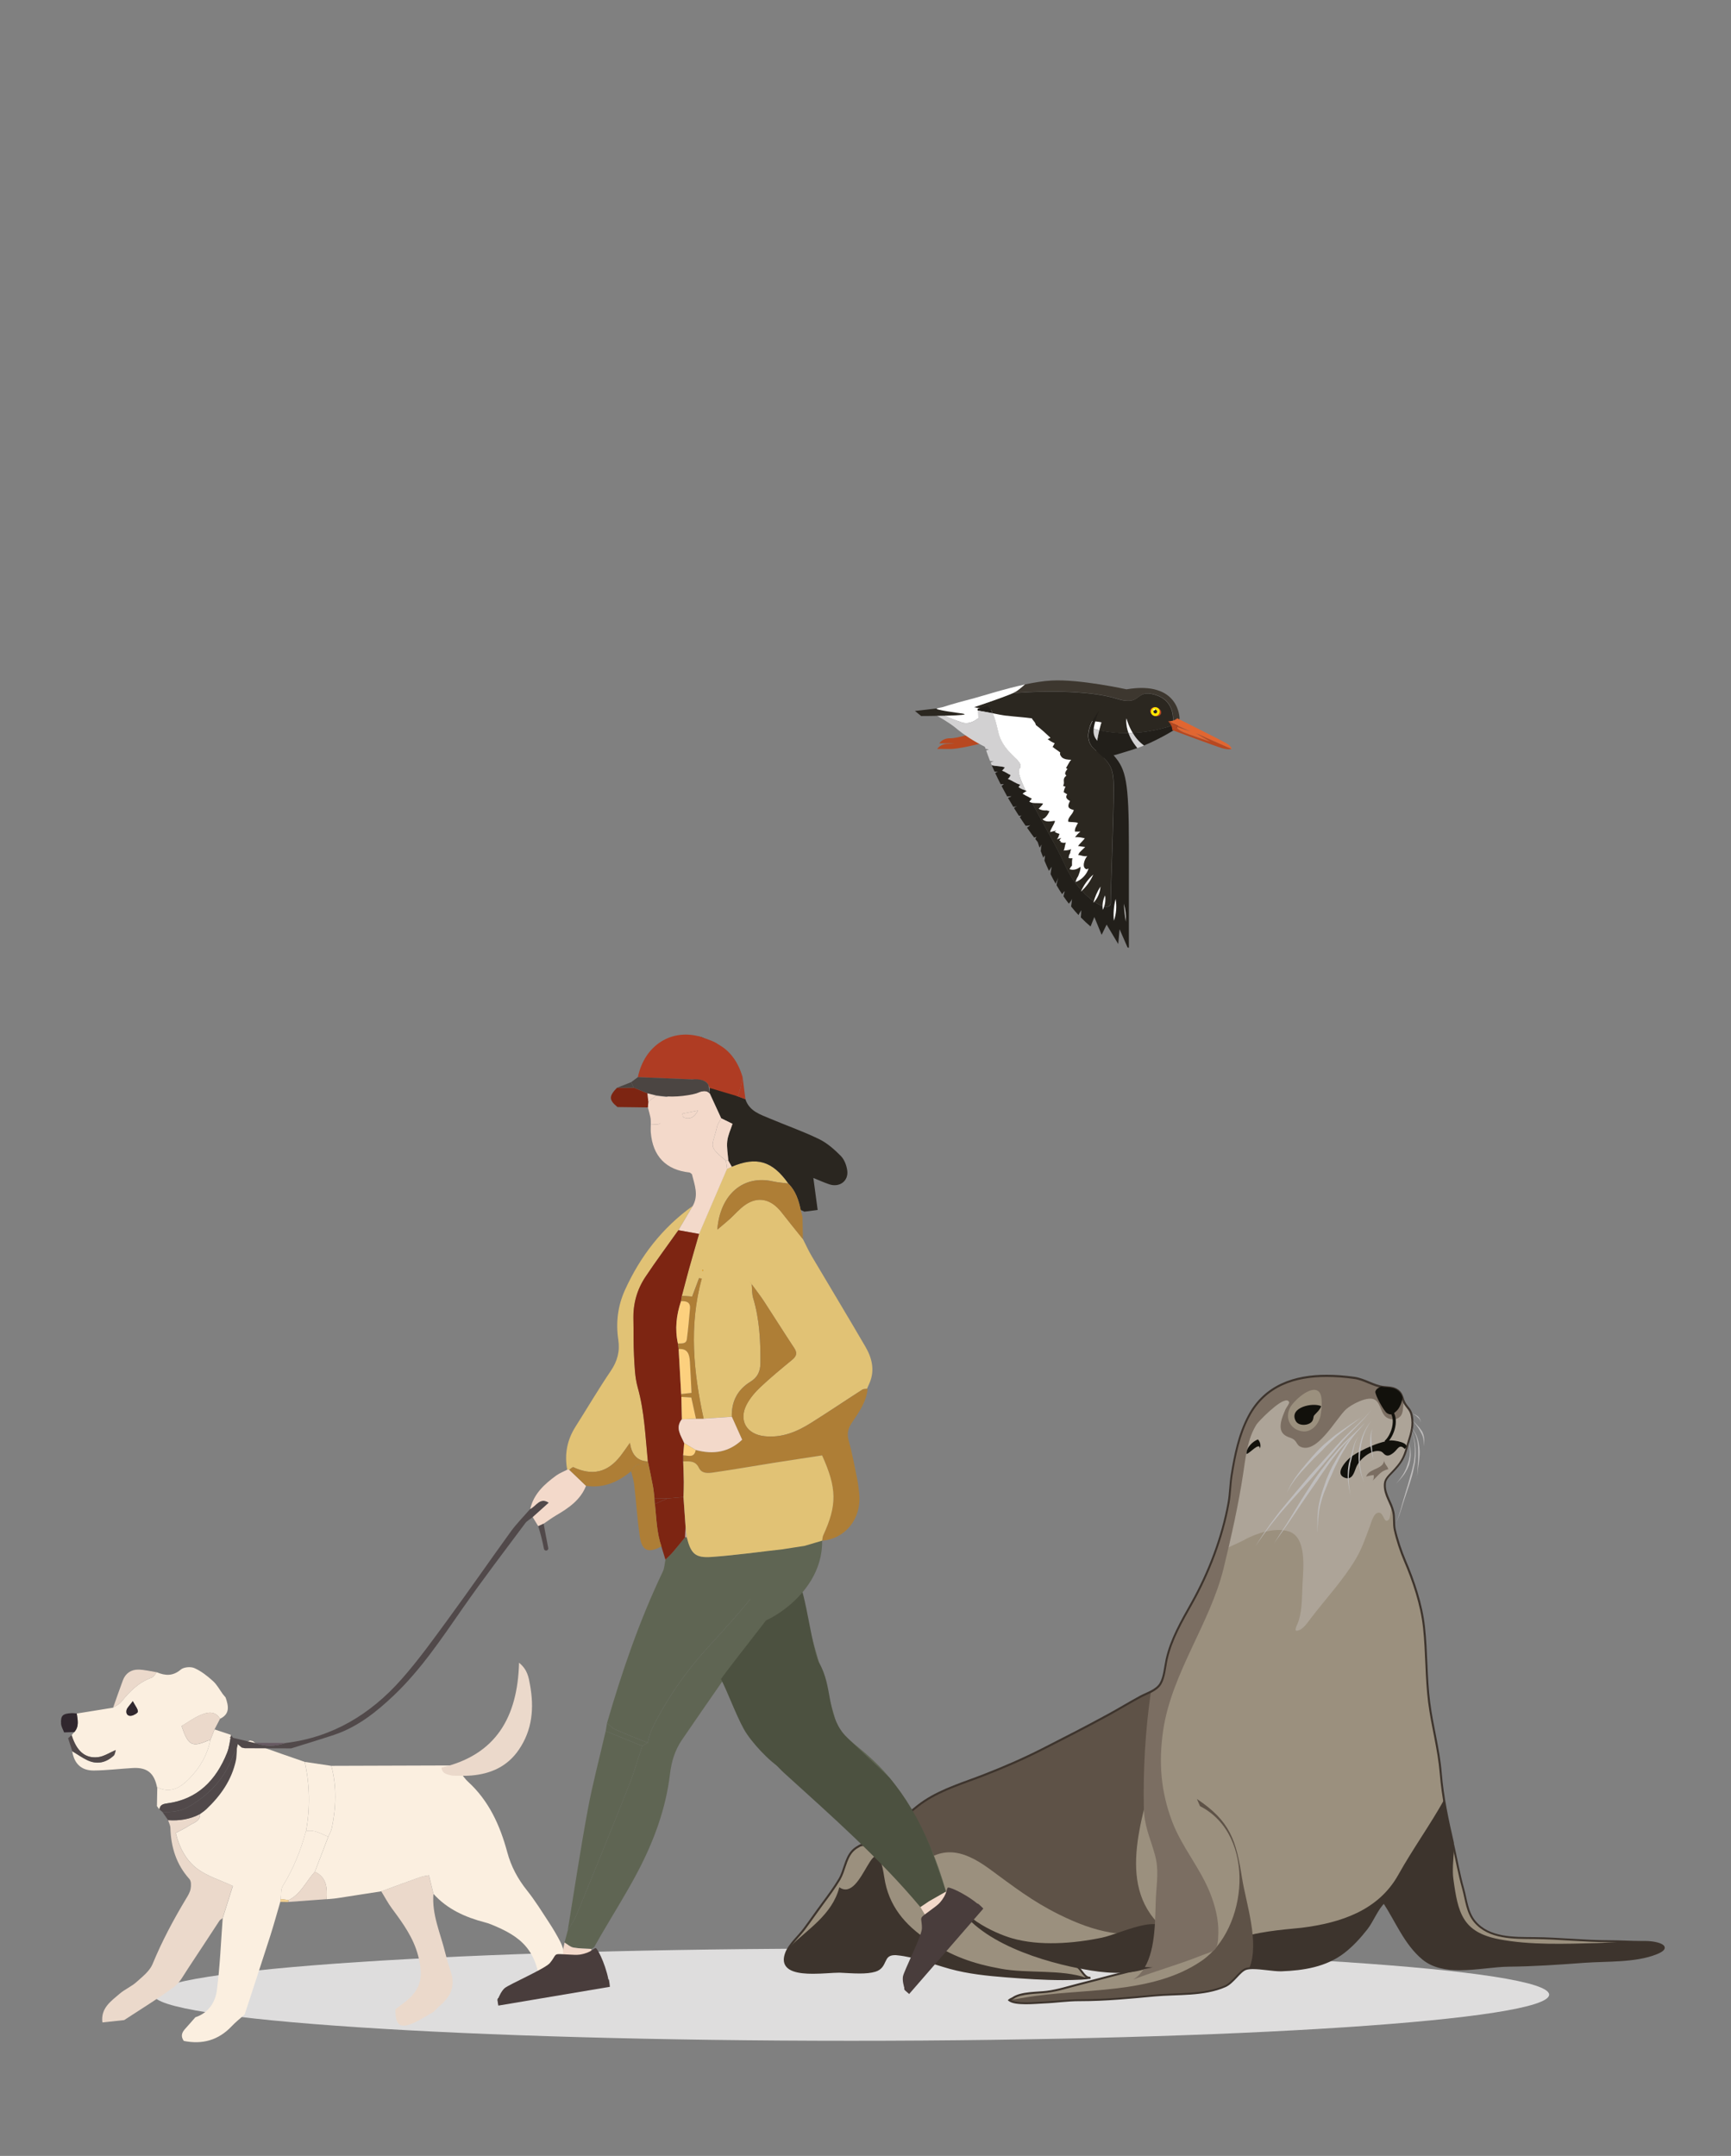 <svg xmlns="http://www.w3.org/2000/svg" xmlns:xlink="http://www.w3.org/1999/xlink" id="Layer_1" data-name="Layer 1" viewBox="0 0 500 622.58"><rect x="0" y="0" width="500" height="622.58" fill="#808080" stroke="none"/><defs><style> .cls-1 { fill: none; } .cls-2 { fill: #d2d1d2; } .cls-3 { fill: #7b6e62; } .cls-4 { fill: #af3c23; } .cls-5 { fill: #30272e; } .cls-6 { fill: #12110c; } .cls-7 { fill: #f3d9ca; } .cls-8 { fill: #2b2720; } .cls-9 { fill: #757a8b; } .cls-10 { fill: #3d372f; } .cls-11 { fill: #675962; } .cls-12 { fill: #f4ae25; } .cls-13 { fill: #5f6553; } .cls-14 { fill: #3d342d; } .cls-15 { fill: #dedddd; } .cls-16 { fill: #9b907e; } .cls-17 { fill: #51494a; } .cls-18 { clip-path: url(#clippath-1); } .cls-19 { clip-path: url(#clippath-3); } .cls-20 { clip-path: url(#clippath-4); } .cls-21 { clip-path: url(#clippath-2); } .cls-22 { clip-path: url(#clippath-6); } .cls-23 { clip-path: url(#clippath-5); } .cls-24 { fill: #e8f5fb; } .cls-25 { fill: #272421; } .cls-26 { fill: #eeb161; } .cls-27 { fill: #e16631; } .cls-28 { fill: #ae7e36; } .cls-29 { fill: #fff; } .cls-30 { fill: #ada498; } .cls-31 { fill: #ebd9cb; } .cls-32 { fill: #493d3c; } .cls-33 { fill: #7d2512; } .cls-34 { fill: #fcd07e; } .cls-35 { fill: #5e5247; } .cls-36 { fill: #2a2620; } .cls-37 { fill: #c5aca3; } .cls-38 { fill: #f2d091; } .cls-39 { fill: #221f1a; } .cls-40 { fill: #fee700; } .cls-41 { fill: #f7d592; } .cls-42 { fill: #f9faf6; } .cls-43 { fill: #4b4542; } .cls-44 { fill: #e1c275; } .cls-45 { fill: #fbefe0; } .cls-46 { fill: #4c5140; } .cls-47 { clip-path: url(#clippath); } .cls-48 { fill: #bfbdbd; } .cls-49 { fill: #b84820; } </style><clipPath id="clippath"><rect class="cls-1" x="17.63" y="196.48" width="463.25" height="393.24"></rect></clipPath><clipPath id="clippath-1"><rect class="cls-1" x="17.63" y="196.48" width="463.25" height="393.24"></rect></clipPath><clipPath id="clippath-2"><rect class="cls-1" x="17.63" y="196.48" width="463.25" height="393.24"></rect></clipPath><clipPath id="clippath-3"><rect class="cls-1" x="17.63" y="196.48" width="463.25" height="393.24"></rect></clipPath><clipPath id="clippath-4"><rect class="cls-1" x="17.63" y="196.48" width="463.25" height="393.24"></rect></clipPath><clipPath id="clippath-5"><rect class="cls-1" x="17.63" y="196.48" width="463.25" height="393.24"></rect></clipPath><clipPath id="clippath-6"><path class="cls-1" d="M691.97,360.72c-24.98,3.22-48.49,13.53-73.14,18.7-19.24,4.03-40.57,4.37-58.09-3.47v211.27h421.93v-180.81c-34.15,1.98-68.28,4.22-102.2.52-26.9-2.94-53.39-9.62-78.48-19.79-5.01-2.03-10.02-4.24-14.3-7.52-4.38-3.35-7.89-7.73-12.42-10.85-8.09-5.61-18.41-6.58-28.21-7.4-11.45-.94-22.95-1.88-34.43-1.88-6.91,0-13.81.34-20.66,1.23"></path></clipPath></defs><g class="cls-47"><path class="cls-15" d="M245.91,562.7c-111.32,0-201.56,5.97-201.56,13.31s90.24,13.32,201.56,13.32,201.56-5.97,201.56-13.32-90.25-13.31-201.56-13.31"></path><path class="cls-16" d="M310.8,567.6c-.24-.13-.51-.22-.8-.23.27.09.53.16.8.23"></path><path class="cls-16" d="M475.28,560.74c-3.6.04-7.15-.22-10.63-.22-7.07,0-14.2-.83-21.46-.89-5.81-.05-13.01.14-17.12-4.73-2.26-2.69-2.49-6.32-3.4-9.59-1.19-4.25-1.94-8.62-2.93-12.92-1.57-6.87-2.99-13.33-3.57-20.36-.57-7.06-2.46-13.48-3.35-20.59-.9-7.14-.7-14.48-1.49-21.7-.71-6.45-3.03-13.35-5.5-19.07-1.14-2.66-2.31-6.21-2.93-9.03-.36-1.63-.06-3.43-.43-5.1-.61-2.83-2.7-5.11-2.43-8.18.11-1.3,1.06-2.18,2.15-3.32,2.43-2.54,3.38-3.97,4.25-7.3.81-3.05,2.08-5.59,1.35-9.07-.34-1.65-1.12-2.06-1.94-3.37-.81-1.28-.65-2.61-1.91-3.67-1.29-1.06-2.77-.96-4.35-1.14-2.86-.33-5.44-2.25-8.42-2.65-11.8-1.62-24.33-.5-30.47,11.1-2.79,5.27-3.97,11.17-4.92,17-.41,2.52-.42,5.37-.88,7.97-1.76,9.9-5.71,20.21-10.64,28.99-2.98,5.33-5.96,10.42-7.25,16.21-.48,2.12-.66,5.16-1.77,7.03-1.19,2-3.87,2.72-5.81,3.76-3.14,1.69-6.17,3.57-9.31,5.27-6.29,3.44-12.68,6.69-19.07,9.94-5.58,2.83-10.98,5.16-16.76,7.43-5.77,2.25-11.9,4.02-17.22,7.52-5,3.3-9.09,8.44-14.27,10.96-2.22,1.08-5.11,1.73-6.76,3.68-1.81,2.16-2.11,5.51-3.54,7.92-1.45,2.44-3.17,4.74-4.87,7.04-1.8,2.43-3.51,4.94-5.31,7.35-1.61,2.17-4.19,4.33-5.16,6.8-3.18,8.02,11.34,5.4,15.51,5.54,2.92.1,7.41.57,10.12-.27,3.76-1.17,1.67-5.26,6.42-4.78,5.14.51,10.25,2.56,15.22,3.93,5.29,1.46,10.8,2.02,16.26,2.45,7.04.55,14.41,1.03,21.7.66.93-.05,1.71-.13,2.63-.27-1.76.26-2.64-2.65-4.21-3.49-.26-.08-.53-.14-.79-.23.29,0,.55.1.79.23,6.5,1.82,13.21.31,19.88.66-6.33,1.27-12.45,3.07-18.75,4.64-3.16.79-6.23,1.83-9.5,2.24-2.78.34-7.45.18-9.75,1.76-.36.25-.76.32-1.13.66,1.69,1.38,7.47.77,9.98.66,3.52-.14,6.77-.66,10.4-.66,7.19.02,14.45-.68,21.47-1.34,6.83-.63,14.32.05,20.53-2.7,2.29-1.02,4.16-4.37,5.98-4.99,2.25-.75,7.64.49,10.23.4,6.39-.24,12.8-1.23,18.01-5.23,2.52-1.94,4.66-4.3,6.62-6.79,1.69-2.16,3.1-5.89,5.02-7.59,3.57,5.44,6.13,12.01,11.25,16.26,6.4,5.32,17.21,2.09,24.83,2.02,7.26-.07,14.54-.58,21.7-1.11,6.67-.49,14.73-.03,20.81-2.43,5.14-2.03.15-3.36-3.11-3.32"></path><path class="cls-35" d="M256.89,536.91c2.75,1.71,3.84,2.08,7.08,3.28,7.22-7.53,13.77-6.39,21.76-.55,6.99,5.1,12.36,9.35,20.16,13.21,10.33,5.11,19.05,7.23,30.95,4.65-15.02-11.94-6.76-32.45-3.2-47.44,1.59-6.7,2.84-15.51-1.06-21.67-1.05.56-2.2,1-3.17,1.52-3.14,1.69-6.17,3.57-9.3,5.27-6.3,3.43-12.68,6.69-19.07,9.94-5.59,2.83-10.98,5.16-16.77,7.42-5.76,2.25-11.9,4.02-17.21,7.52-5.01,3.31-9.09,8.44-14.27,10.97-1.56.76-3.46,1.32-5.02,2.26.54-.1,1.06-.16,1.53-.16,4.07-.02,4.55,1.87,7.61,3.77"></path><path class="cls-14" d="M310.8,567.6c.36.2.68.49,1,.84,1.22.24,2.41.45,3.53.63,2.63.42,5.89.75,9.09.61,2.08-.51,4.15-1,6.26-1.42-6.67-.34-13.39,1.16-19.88-.66"></path><path class="cls-14" d="M310.8,567.6c-.24-.13-.51-.22-.8-.23.27.09.53.16.8.23"></path><path class="cls-14" d="M337.16,561.4c1.68-11.03-12.87-3.07-18.95-1.83-8.18,1.68-17.99,2.46-25.97.13-5.23-1.53-16.15-6.66-16.46-13.35l-.89.3c4.43,12.68,23.37,19.15,36.9,21.8-.31-.35-.63-.66-1-.84-.26-.08-.53-.14-.79-.23.29,0,.55.1.79.23,6.5,1.81,13.21.31,19.88.66-2.1.41-4.19.9-6.25,1.41,6.02-.26,11.8-2.18,12.73-8.28"></path><path class="cls-14" d="M289.06,568.51c-8.05-1.46-14.11-3.6-21.03-8.2-6.76-4.51-11.36-10.04-12.59-18.09-2.67-17.41-6.14,7.58-13,2.78-2.09,8.04-9.26,12.15-14.53,17.41-.3.47-.57.94-.76,1.44-3.17,8.02,11.34,5.4,15.51,5.54,2.93.1,7.42.57,10.13-.27,3.76-1.17,1.67-5.26,6.42-4.78,5.13.51,10.25,2.56,15.21,3.93,5.3,1.46,10.81,2.02,16.27,2.45,7.03.55,14.41,1.03,21.69.66.27-.02.53-.04.77-.05.2-.06.4-.12.59-.18-7.2-2.52-16.77-1.19-24.68-2.63"></path><path class="cls-14" d="M359.91,568.54c2.25-.75,7.64.49,10.23.4,6.39-.24,12.8-1.23,18-5.23,2.52-1.94,4.67-4.3,6.63-6.79,1.69-2.17,3.1-5.89,5.02-7.59,3.57,5.44,6.12,12.01,11.24,16.26,6.4,5.32,17.22,2.09,24.84,2.02,7.26-.07,14.54-.58,21.7-1.11,6.67-.49,14.73-.03,20.81-2.43,5.15-2.03.16-3.36-3.1-3.32-1.63.02-3.26-.03-4.87-.08-3.87.11-7.47.4-9,.44-9.52.24-19.38.63-28.4-1.1-10.67-2.06-11.88-7.73-13.21-17.47-.3-2.13-.06-5.32.22-8.78-.1-.45-.19-.89-.29-1.34-.99-4.3-1.91-8.44-2.61-12.67-3.96,7.13-9.15,14.35-13.2,21.61-5.8,10.41-16.75,13.92-27.9,15.33-5.22.66-32.77,1.73-22.26,14.18.57.66,1.16,1.18,1.77,1.59,1.59-1.41,3-3.44,4.38-3.9"></path><path class="cls-35" d="M358.78,542.45c-1.72-11.03-3.39-16.51-13.05-22.95l.89,2.07c16.45,8.38,13.79,35.52.48,44.66-14.54,9.98-34.78,7.81-50.88,10.59-1.51.27-3.05.49-4.59.7l-.06.04c1.68,1.38,7.47.77,9.98.66,3.52-.14,6.76-.67,10.4-.66,7.19.02,14.45-.68,21.47-1.34,6.83-.63,14.31.05,20.53-2.7,2.29-1.02,4.16-4.38,5.98-4.99.26-.09.57-.15.93-.19,3.05-7.27-.98-18.9-2.07-25.9"></path><path class="cls-30" d="M359.63,444.54c3.46-1.81,8.6-3.49,12.5-2.35,5.44,1.57,4.32,10.78,4.11,15.08-.18,3.55-.06,7.43-1.11,10.73-.45,1.43-1.96,3.69.34,2.66,1.2-.54,2.46-2.41,3.23-3.42,4.31-5.64,9.28-10.94,12.92-17.05,1.85-3.09,2.97-6.58,4.18-9.77.4-1.05,1.02-3.6,2.46-3.6,1.57,0,1.41,3.43,2.91,2,.37-.35.6-2.45.73-4.06-.84-2.07-2.06-3.99-1.86-6.38.11-1.31,1.06-2.18,2.16-3.32,2.43-2.54,3.37-3.97,4.25-7.3.8-3.05,2.07-5.59,1.34-9.07-.34-1.65-1.12-2.06-1.94-3.37-.34-.55-.51-1.1-.69-1.64-3.08-1.47-6.92-1.97-9.87-2.64-4.29-.98-8.44-2.09-12.81-2.62-3.67-.45-7.56-.12-11.2.93-4.3,1.75-8,4.76-10.57,9.63-2.79,5.27-3.97,11.17-4.92,17-.4,2.52-.42,5.37-.88,7.97-.95,5.35-2.54,10.82-4.58,16.1.37-.33.72-.67,1.03-.94,2.65-2.21,5.31-2.96,8.3-4.54"></path></g><polygon class="cls-3" points="330.58 568.27 330.55 568.3 330.69 568.27 330.58 568.27"></polygon><g class="cls-18"><path class="cls-3" d="M327.24,571.69c6.42-2.52,12.69-4.17,19.31-6.81,4.41-1.77,5.26-.96,5.37-6.72.08-3.88-.93-7.77-2.28-11.23-2.9-7.47-8.26-13.48-11.07-20.94-3.24-8.6-3.95-16.92-2.59-26.27,2.43-16.55,13.57-30.88,17.48-46.92,2.18-8.98,4.2-17.9,5.61-27.09.74-4.82,1.21-10.2,3.92-14.42.05-.08.19-.24.38-.47,1.7-1.93,8.1-8.26,8.99-5.91.15.41-.81,1.55-1,1.99-.63,1.48-1.3,2.94-1.44,4.55-.15,1.8.55,2.88,2.22,3.54.84.33,1.34.38,1.99,1.11.42.48.66,1.21,1.29,1.57,4.85,2.73,10.56-8.19,13.43-10.74,1.52-1.35,6.3-3.96,8.31-2.7,1.83,1.16,1.63,4.27,3.64,5.26,1.2.59,2.67.57,3.65-.44,1-1.02.71-2.74,1-4.12l.05-.27c-.45-1.08-.52-2.14-1.58-3.01-1.28-1.06-2.77-.96-4.34-1.14-2.86-.33-5.44-2.25-8.42-2.65-11.8-1.62-24.34-.5-30.48,11.1-2.79,5.27-3.96,11.17-4.91,17-.41,2.52-.43,5.37-.89,7.97-1.75,9.9-5.7,20.21-10.63,28.99-2.98,5.33-5.96,10.42-7.26,16.21-.48,2.12-.65,5.16-1.77,7.03-.62,1.04-1.64,1.73-2.76,2.31-1.67,11.2-2.27,22.93-2.07,33.38.11,5.5,1.66,8.3,3.16,13.59,1.26,4.45.57,7.9.34,12.38-.29,5.75.08,14.87-3.32,20.45h.11s-.13.04-.13.04c-.85,1.38-1.92,2.56-3.31,3.4"></path><path class="cls-16" d="M372.58,406.58c-1.5,3.11.22,6.3,3.65,6.76,2.54.34,4.67-2.01,5.18-4.43.33-1.59.84-5.78-.45-7.03-2.21-2.15-7.47,2.81-8.38,4.71"></path><path class="cls-14" d="M419.73,532.41l.28-.06c-1.57-6.87-2.99-13.32-3.56-20.32-.58-7.1-2.47-13.51-3.36-20.6-.9-7.11-.69-14.45-1.49-21.7-.71-6.5-3.05-13.41-5.52-19.15-1.13-2.64-2.3-6.17-2.92-8.97-.34-1.56-.05-3.36-.42-5.1-.61-2.76-2.47-4.92-2.45-7.6l.02-.5c.09-1.16.96-1.99,2.08-3.14,2.44-2.54,3.44-4.07,4.32-7.44.62-2.38,1.56-4.5,1.56-7.07,0-.67-.06-1.38-.22-2.13-.18-.86-.49-1.43-.84-1.91-.36-.49-.75-.92-1.14-1.55-.37-.6-.53-1.22-.75-1.87-.22-.64-.53-1.3-1.22-1.87-1.38-1.13-2.95-1.02-4.48-1.2-2.76-.31-5.35-2.22-8.42-2.65-2.65-.36-5.35-.58-8-.58-9.18,0-17.93,2.71-22.76,11.84-2.82,5.33-4,11.25-4.95,17.09-.41,2.54-.43,5.4-.89,7.96-1.74,9.86-5.69,20.15-10.59,28.9-2.98,5.33-5.97,10.44-7.29,16.29-.48,2.15-.67,5.17-1.74,6.94-1.09,1.88-3.71,2.61-5.7,3.67-3.14,1.7-6.19,3.58-9.31,5.27-6.29,3.43-12.67,6.69-19.06,9.94-5.57,2.82-10.96,5.15-16.75,7.41-5.74,2.25-11.9,4.02-17.27,7.55-5.06,3.34-9.14,8.46-14.24,10.94-2.17,1.07-5.11,1.72-6.85,3.76-1.89,2.25-2.17,5.62-3.57,7.96-1.44,2.42-3.15,4.72-4.85,7.02-1.81,2.43-3.52,4.94-5.31,7.34-1.58,2.14-4.18,4.3-5.2,6.87-.31.8-.47,1.52-.47,2.16,0,1.71,1.14,2.78,2.71,3.34,1.57.57,3.64.73,5.71.73,2.87,0,5.78-.31,7.44-.31h.36c1.59.06,3.67.23,5.68.23,1.66,0,3.27-.12,4.55-.51,1.9-.57,2.44-1.92,2.93-2.96.25-.53.49-.99.87-1.3.39-.31.92-.53,1.82-.53.22,0,.44,0,.69.04,5.08.5,10.19,2.54,15.16,3.92,5.33,1.47,10.85,2.03,16.31,2.46,5.32.41,10.83.79,16.36.79,1.79,0,3.58-.04,5.37-.13.95-.05,1.73-.13,2.66-.27l-.08-.56h-.18c-.37,0-.71-.17-1.06-.49-.53-.48-1.02-1.25-1.59-1.92-.57-.66-1.22-1.28-2.12-1.32l-2.04-.08,1.94.64c2.86.93,5.75,1.17,8.65,1.17,3.31,0,6.62-.31,9.92-.31.73,0,1.46.02,2.17.05l.02-.29-.05-.27c-6.36,1.27-12.47,3.07-18.77,4.64-3.17.79-6.24,1.83-9.47,2.23-2.76.35-7.43.15-9.87,1.81-.29.22-.72.29-1.16.68l-.24.22.25.21c1.01.8,2.94.94,4.97.96,1.96,0,3.98-.18,5.2-.23,3.52-.14,6.74-.66,10.3-.66h.34c7.12,0,14.31-.7,21.25-1.35,6.79-.63,14.3.06,20.62-2.72,1.22-.54,2.27-1.66,3.26-2.7.97-1.05,1.9-2.01,2.7-2.26.48-.16,1.15-.23,1.93-.23,2.43,0,5.81.64,7.9.64h.32c6.41-.24,12.89-1.23,18.17-5.28,2.54-1.96,4.7-4.35,6.67-6.85,1.73-2.22,3.15-5.94,4.99-7.56l-.19-.22-.23.16c3.55,5.4,6.1,12,11.29,16.32,2.96,2.45,6.8,3.12,10.81,3.12,4.9,0,10.06-1,14.22-1.03,7.27-.07,14.55-.58,21.7-1.11,6.64-.49,14.72,0,20.9-2.44.82-.32,1.38-.63,1.78-.93.39-.3.61-.62.62-1,0-.4-.29-.71-.63-.93-1.05-.66-3.14-1-4.86-1.01h-.13,0-.7c-3.35,0-6.67-.22-9.93-.22-7.05,0-14.18-.83-21.46-.89-5.83-.04-12.93.12-16.91-4.63-2.19-2.58-2.43-6.16-3.35-9.48-1.19-4.23-1.94-8.59-2.92-12.9l-.28.06-.28.06c.99,4.29,1.73,8.66,2.94,12.93.91,3.23,1.11,6.91,3.46,9.69,4.25,4.99,11.54,4.77,17.33,4.82,7.24.06,14.37.89,21.47.89,3.23,0,6.55.22,9.93.22.23,0,.47,0,.7,0h.12c1.09,0,2.37.15,3.36.43.49.13.92.31,1.19.49.29.19.38.35.38.46s-.08.31-.4.56c-.32.25-.85.54-1.63.85-5.99,2.36-14.03,1.9-20.72,2.4-7.15.53-14.44,1.04-21.68,1.11-4.23.04-9.39,1.03-14.21,1.03-3.95,0-7.64-.66-10.44-2.98-5.05-4.19-7.61-10.73-11.18-16.21l-.18-.27-.25.22c-2,1.79-3.4,5.52-5.06,7.63-1.95,2.48-4.08,4.82-6.58,6.75-5.13,3.94-11.47,4.92-17.84,5.17h-.31c-1.99,0-5.39-.63-7.9-.64-.82,0-1.54.07-2.11.26-1.02.35-1.95,1.37-2.93,2.42-.98,1.04-2.01,2.11-3.08,2.58-6.12,2.71-13.57,2.04-20.44,2.68-6.94.64-14.11,1.34-21.19,1.34h-.34c-3.63,0-6.85.51-10.32.66-1.25.04-3.26.22-5.18.22-1.99,0-3.89-.22-4.61-.83l-.18.22.19.21c.3-.28.67-.34,1.1-.63,2.15-1.51,6.8-1.38,9.62-1.72,3.3-.41,6.39-1.46,9.53-2.24,6.32-1.57,12.42-3.38,18.74-4.64l2.22-.44-2.25-.12c-.74-.04-1.47-.05-2.21-.05-3.33,0-6.65.31-9.92.31-2.87,0-5.7-.24-8.48-1.14l-.08.27v.28c.82.02,1.52.85,2.22,1.79.36.47.71.94,1.11,1.31.4.37.88.65,1.45.65l.26-.02-.08-.56c-.92.13-1.67.22-2.61.26-1.78.09-3.57.13-5.35.13-5.5,0-11-.38-16.31-.79-5.45-.43-10.94-.99-16.21-2.43-4.94-1.37-10.07-3.42-15.26-3.94-.27-.03-.51-.04-.75-.04-1,0-1.69.24-2.18.66-.74.62-1,1.52-1.41,2.29-.42.79-.93,1.47-2.19,1.87-1.18.37-2.75.49-4.38.49-1.98,0-4.04-.17-5.65-.22h-.39c-1.72,0-4.61.3-7.44.3-2.05,0-4.06-.16-5.52-.69-1.46-.56-2.33-1.38-2.34-2.81,0-.55.13-1.19.43-1.95.93-2.37,3.48-4.54,5.12-6.74,1.8-2.41,3.51-4.92,5.31-7.35,1.7-2.29,3.43-4.61,4.89-7.06,1.46-2.51,1.77-5.84,3.51-7.89,1.55-1.85,4.4-2.52,6.67-3.61,5.26-2.57,9.33-7.72,14.29-10.98,5.26-3.48,11.39-5.24,17.17-7.49,5.79-2.27,11.2-4.6,16.79-7.44,6.4-3.24,12.78-6.5,19.08-9.94,3.14-1.72,6.18-3.59,9.31-5.27,1.89-1.03,4.63-1.74,5.92-3.87,1.16-1.99,1.33-5.03,1.8-7.11,1.28-5.73,4.24-10.81,7.23-16.13,4.93-8.8,8.89-19.14,10.65-29.08.47-2.62.49-5.48.89-7.97.95-5.83,2.12-11.69,4.89-16.92,4.71-8.88,13.17-11.53,22.26-11.53,2.62,0,5.29.22,7.93.58,2.87.38,5.46,2.29,8.42,2.65,1.63.18,3.02.1,4.2,1.08.58.49.84,1.01,1.05,1.62.22.6.38,1.29.81,1.98.42.68.84,1.12,1.16,1.57.32.46.58.92.75,1.71.14.71.21,1.37.21,2.01,0,2.43-.9,4.48-1.55,6.93-.88,3.31-1.76,4.65-4.19,7.19-1.07,1.13-2.09,2.05-2.23,3.49-.02.19-.02.37-.02.55,0,2.95,1.92,5.15,2.46,7.72.36,1.6.06,3.4.43,5.1.62,2.85,1.8,6.41,2.95,9.08,2.46,5.7,4.77,12.59,5.47,18.99.8,7.19.59,14.54,1.49,21.7.91,7.14,2.79,13.56,3.36,20.57.57,7.05,1.99,13.53,3.57,20.4l.28-.06Z"></path><path class="cls-6" d="M374.23,410.27c.71,1.41,2.9,1.45,4.11.75,1.31-.76.84-1.83,1.29-2.34.76-.81,1.68-1.62,1.99-2.61-2.34-1.16-9.33.32-7.39,4.2"></path></g><path class="cls-6" d="M404.77,402.72l-.09-.17.09.17Z"></path><path class="cls-6" d="M404.99,403.21l-.07-.17.07.17Z"></path><path class="cls-6" d="M404.46,402.22l-.11-.14.11.14Z"></path><g class="cls-21"><path class="cls-6" d="M399.01,400.4h0c.19.04.38.08.57.1-.19-.02-.38-.06-.57-.1"></path><path class="cls-6" d="M397.28,401.83c-.23.8,2.47,5.72,3.34,6.25.51.31.92.4,1.28.35.34.75.41,1.55.4,2.2-.05,2.02-1.04,4.32-2.35,5.47l.13.15c-2.48.6-4.99,1.69-7.23,2.87-1.37.71-2.72,1.53-3.82,2.71-1.17,1.27-3.14,3.93-.62,4.89,2.15.8,2.7-1.38,3.28-2.9.86-2.29,4.3-5.35,7-4.73.89.21,1.02,1.04,1.88,1.22.72.14,1.45-.4,1.97-.81,1.23-.98,1.66-2.71,3.23-1.07,2.12-1.81-3.4-2.62-4.31-2.47l-.22.04c1.12-1.4,1.9-3.46,1.94-5.36.03-.97-.16-1.83-.49-2.58.24-.18.49-.41.78-.69.78-.75,1.47-2.29,1.65-3.77h0s-.13-.4-.13-.4l-.07-.17-.15-.32-.09-.17-.22-.31-.1-.15-.44-.43c-1.28-1.06-2.77-.96-4.34-1.14-.2-.03-.38-.07-.57-.11-.85.29-1.53.75-1.73,1.43"></path><path class="cls-6" d="M360.07,419.75v.11c.83-.04,3.81-3.65,3.87-1.53.31-.93.1-1.92-.58-2.66-1.46.53-3.39,2.34-3.29,4.08"></path><path class="cls-3" d="M399.8,421.45c.15,2.71-3.86,2.56-4.98,4.5l-.22.44c.75-.16,1.43-.39,2.19-.42.1.57.04,1.15-.32,1.6,1.8-1.55,2.21-2.74,4.54-3.31-.28-1.04-1.31-1.58-1.21-2.81"></path><path class="cls-48" d="M396.15,407.14s-.24.29-.66.8c-.44.5-.99,1.28-1.79,2.1-1.55,1.69-3.78,3.82-5.85,6.14-4.03,4.79-8.2,9.74-8.78,10.42s-4.96,5.47-9.07,10.15c-.98,1.21-1.99,2.39-2.87,3.54-.86,1.15-1.69,2.21-2.35,3.14-1.31,1.88-2.17,3.11-2.17,3.11,0,0,.82-1.27,2.06-3.19.64-.95,1.43-2.04,2.25-3.23.84-1.18,1.81-2.39,2.74-3.65,3.97-4.86,8.18-9.77,8.75-10.46.6-.66,4.93-5.48,9.11-10.13,2.17-2.26,4.47-4.3,6.07-5.93.84-.79,1.41-1.55,1.86-2.03.44-.5.69-.78.69-.78"></path><path class="cls-48" d="M394.16,410.9s-.21.24-.57.66c-.37.42-.84,1.08-1.54,1.74-1.32,1.4-3.22,3.17-4.91,5.17-.81,1.02-1.63,2.07-2.41,3.05-.77.99-1.42,2-2.04,2.86-1.23,1.71-2.05,3.02-2.26,3.33-.43.61-3.57,5.06-6.48,9.45-.74,1.09-1.45,2.17-2.16,3.17-.7,1-1.36,1.91-1.91,2.7-1.11,1.57-1.85,2.61-1.85,2.61,0,0,.69-1.06,1.73-2.68.53-.81,1.14-1.75,1.8-2.78.66-1.02,1.32-2.15,2.02-3.26,2.71-4.51,5.68-9.09,6.11-9.71.22-.31,1.09-1.6,2.4-3.27.66-.84,1.35-1.82,2.17-2.78.83-.96,1.7-1.98,2.55-2.98,1.8-1.95,3.76-3.64,5.14-4.97.73-.65,1.21-1.28,1.61-1.67.38-.41.59-.65.59-.65"></path><path class="cls-48" d="M394.38,410.79s-.69.77-1.74,1.95c-1.06,1.17-2.42,2.79-3.56,4.6-.55.93-1.1,1.85-1.63,2.73-.5.9-.92,1.79-1.31,2.55-.81,1.52-1.22,2.71-1.37,2.98-.06.14-.23.49-.47,1.02-.13.25-.27.55-.42.88-.13.34-.29.71-.44,1.11-.32.8-.69,1.71-1.07,2.66-.16.49-.33.98-.5,1.49-.16.5-.29,1.02-.43,1.54-.53,2.08-.7,4.18-.77,5.76-.04.78-.13,1.44-.16,1.9-.04.45-.07.71-.07.71,0,0,0-.26.03-.72.02-.46.07-1.1.07-1.9-.02-1.57.04-3.71.48-5.85.13-.52.22-1.06.36-1.58.14-.52.29-1.04.43-1.55.34-.98.66-1.91.94-2.73.14-.41.28-.8.4-1.15.14-.34.27-.65.39-.91.22-.53.38-.9.44-1.04.15-.27.62-1.46,1.52-2.96.43-.75.89-1.64,1.45-2.52.57-.86,1.18-1.77,1.78-2.68,1.26-1.77,2.7-3.33,3.83-4.45,1.11-1.11,1.84-1.85,1.84-1.85"></path><path class="cls-48" d="M390.06,431.93s-.09-.52-.23-1.3c-.07-.4-.15-.86-.24-1.36-.08-.49-.2-1.03-.22-1.58-.02-.55-.09-1.1-.08-1.64.02-.52.04-1.02.05-1.47.07-.88.2-1.52.22-1.68-.04-.32.73-2.31,1.16-4.32.25-1,.57-1.99.94-2.69.37-.7.8-1.06.84-1.11-.11.31-.11.33-.11.33,0,0,0-.02.11-.33-.03.06-.44.44-.76,1.15-.32.71-.58,1.7-.78,2.7-.34,2.05-1,4.05-.96,4.36,0,.15-.16.77-.28,1.63-.04.43-.07.92-.12,1.44-.04.52,0,1.07,0,1.61-.02.55.07,1.08.13,1.58s.12.96.17,1.36c.1.8.16,1.32.16,1.32"></path><path class="cls-48" d="M393.94,427.94s-.18-.51-.46-1.29c-.32-.76-.56-1.85-.82-2.95-.4-2.25-.16-4.62-.15-4.94.05-.31.39-2.68,1.32-4.75.44-1.05,1.02-2,1.49-2.69.49-.66.83-1.09.83-1.09,0,0-.32.44-.77,1.12-.42.71-.96,1.67-1.34,2.73-.82,2.09-1.04,4.42-1.09,4.73,0,.31-.35,2.61-.06,4.85.2,1.1.38,2.19.66,2.96.24.79.4,1.31.4,1.31"></path><path class="cls-48" d="M396.71,421.52s-.28-1.03-.52-2.12c-.24-1.1-.4-2.25-.42-2.41,0-.16-.04-1.33.1-2.44.13-.55.19-1.1.38-1.47.14-.38.24-.63.24-.63,0,0-.07.26-.18.65-.14.38-.15.93-.22,1.47-.04,1.1.11,2.24.12,2.39.02.16.06,1.3.2,2.4.13,1.1.31,2.17.31,2.17"></path><path class="cls-48" d="M393.83,408.91s-.75.53-1.9,1.34c-1.12.82-2.62,1.97-4.1,3.16-.73.6-1.52,1.16-2.17,1.79-.66.62-1.3,1.21-1.86,1.73-.57.51-1.03.97-1.37,1.35-.35.37-.59.62-.68.72-.18.2-1.02.94-2.09,2.03-1.05,1.11-2.41,2.5-3.67,3.92-.65.7-1.21,1.45-1.78,2.12-.51.72-.98,1.38-1.37,1.96-.68,1.22-1.13,2.02-1.13,2.02,0,0,.4-.84,1.01-2.09.38-.59.81-1.29,1.28-2.05.52-.71,1.06-1.5,1.66-2.25,1.19-1.5,2.48-2.96,3.48-4.14,1.02-1.15,1.82-1.95,2.01-2.15.09-.1.35-.34.72-.7.36-.36.85-.8,1.46-1.29.59-.49,1.27-1.05,1.97-1.64.7-.59,1.54-1.1,2.3-1.68,1.56-1.11,3.11-2.17,4.29-2.92,1.19-.74,1.98-1.22,1.98-1.22"></path><path class="cls-48" d="M403.23,428.5s.24-.3.62-.75c.36-.45.85-1.07,1.28-1.74.44-.66.77-1.39,1.04-1.97.22-.59.37-1.02.4-1.13.04-.11.17-.55.36-1.16.13-.61.31-1.4.31-2.19,0-.2.03-.4.03-.59-.03-.19-.04-.38-.06-.56-.04-.37-.06-.71-.17-.99-.16-.56-.27-.93-.27-.93,0,0,.13.36.34.91.13.27.16.62.23.98.04.19.07.38.11.57.02.2,0,.4.02.6.06.81-.07,1.63-.17,2.27-.15.64-.26,1.1-.3,1.22-.04.1-.23.55-.49,1.15-.31.57-.69,1.3-1.19,1.94-.49.65-1.02,1.22-1.42,1.65-.4.43-.66.71-.66.71"></path><path class="cls-48" d="M403.46,439.34s.26-.75.65-1.9c.43-1.12.76-2.71,1.25-4.29.47-1.58.95-3.19,1.33-4.46.39-1.27.61-2.21.68-2.43.07-.22.38-1.14.66-2.43.13-.64.38-1.36.45-2.14.12-.77.18-1.6.2-2.42.05-1.64-.13-3.25-.45-4.41-.09-.29-.17-.56-.24-.79-.08-.22-.18-.41-.25-.57-.15-.32-.23-.5-.23-.5,0,0,.09.18.25.49.07.15.18.34.28.57.07.22.16.49.26.77.36,1.16.6,2.78.61,4.44,0,.83-.03,1.66-.12,2.45-.05.81-.28,1.53-.4,2.18-.23,1.31-.52,2.25-.58,2.48-.07.22-.33,1.16-.75,2.42s-.95,2.85-1.48,4.4c-.54,1.56-.93,3.14-1.38,4.26-.43,1.12-.72,1.87-.72,1.87"></path><path class="cls-48" d="M407.99,408.24l.26.08c.16.03.37.13.57.22.4.21.77.51.82.57.04.04.38.4.57.81.22.42.21.86.21.86,0,0-.04-.44-.3-.8-.24-.38-.59-.67-.64-.71-.04-.05-.36-.38-.73-.63-.19-.12-.37-.24-.52-.3l-.25-.11Z"></path><path class="cls-48" d="M408.07,410.25s.7.68,1.39,1.43c.7.74,1.3,1.64,1.37,1.78.03.07.14.36.3.75.08.2.1.44.16.68.04.24.11.49.1.75,0,.26,0,.51,0,.75-.02.23-.05.45-.08.64-.05.37-.09.61-.09.61,0,0,0-.25.02-.62,0-.19.03-.4.02-.63-.04-.23-.06-.48-.1-.73-.02-.24-.1-.49-.17-.71-.08-.22-.12-.45-.22-.62-.18-.35-.31-.61-.34-.67-.05-.13-.53-1.03-1.14-1.84-.6-.81-1.22-1.57-1.22-1.57"></path><path class="cls-48" d="M409.32,426.84s.05-.95.15-2.77h0c.05-.75.14-1.85.17-2.8.03-.94,0-1.73,0-1.9,0-.25.07-2.13-.37-3.87-.22-.87-.56-1.69-.9-2.25-.16-.29-.33-.5-.44-.66l-.18-.24.2.23c.12.15.31.36.48.64.39.55.79,1.36,1.05,2.23.57,1.75.6,3.67.6,3.93,0,.16-.02.97-.12,1.92-.09.95-.24,2.04-.37,2.78h0c-.19,1.81-.29,2.76-.29,2.76"></path><path class="cls-45" d="M38.36,491.25c-.95,1.32-1.63,1.89-1.81,2.59-.25,1,.31,1.86,1.46,1.62.7-.14,1.83-.79,1.82-1.19,0-.78-.7-1.55-1.47-3.01M45.3,482.91c2.44,1.02,4.64,1.16,6.91-.77.86-.74,2.87-.91,3.95-.43,1.97.87,3.76,2.29,5.37,3.75,1.14,1.02,1.89,2.47,2.81,3.74.28.32.55.66.82.98.83,2.41,1.36,4.73-1.59,6.16-1.45-2.41-3.65-1.9-5.58-1.1-1.99.82-3.77,2.16-5.55,3.21,1.9,5.61,3.01,6.18,7.53,4.24.23-.1.51-.08.77-.13-.88,4.33-3.04,7.97-6.09,11.09-2.61,2.67-5.49,4.35-9.3,2.44-.81-4.09-2.87-5.76-7-5.53-3.76.21-7.51.69-11.27.72-3.61.03-5.66-2.01-6.22-5.56,1.45.87,2.83,1.87,4.34,2.59,2.79,1.32,5.39.75,7.62-1.3.41-.39.45-1.18.6-1.62-1.8.75-3.38,1.84-5.08,2.05-3.78.46-6.23-1.77-7.66-6.36.26-.3.52-.6.77-.9,1.46-1.62.97-3.49.71-5.35,3.49-.56,7-1.12,10.49-1.69.81-.56,1.81-.96,2.4-1.7,2.4-3.03,5.06-5.65,8.79-6.99.58-.21.96-1.01,1.44-1.54"></path><path class="cls-31" d="M35.89,583.35c-2.1.22-4.2.46-6.31.68-.54-4.11,2.46-6.13,5.02-8.32,1.49-1.27,3.4-2.06,4.84-3.36,1.73-1.55,3.79-3.15,4.63-5.18,2.71-6.58,6.03-12.8,9.68-18.87.55-.89,1.13-1.85,1.31-2.85.17-.91.19-2.23-.34-2.82-3.8-4.22-5.34-9.21-5.5-14.77-.02-.75-.44-1.49-.67-2.24,3.24.22,6.34-.25,9.24-1.79.04,2.22-1.99,2.52-3.29,3.42-1.15.78-2.45,1.35-3.77,2.06,1.07,4.3,3.05,7.9,6.09,10.22,2.97,2.29,6.85,3.41,10.42,5.08-.98,3.1-1.96,6.21-2.94,9.32-.31.24-.71.43-.92.74-3.04,4.6-6.03,9.24-9.09,13.82-1.24,1.85-2.31,4.03-4.02,5.29-4.64,3.4-9.58,6.41-14.4,9.57"></path><path class="cls-45" d="M45.35,516.08c3.81,1.9,6.69.22,9.3-2.44,3.05-3.14,5.21-6.76,6.09-11.09.41-1.04.83-2.09,1.24-3.14,1.59.53,3.19,1.06,4.79,1.6-.39,1.72-.54,3.55-1.19,5.17-3.19,7.91-8.49,13.43-17.36,14.6-1.19.16-2.01.45-2.17,1.75-.23-.32-.48-.65-.72-.96.04-1.79.06-3.58.1-5.36l-.09-.13Z"></path><path class="cls-17" d="M57.8,523.84c-2.9,1.54-6,2.01-9.24,1.78-.56-.8-1.11-1.6-1.68-2.4,2.66.14,5.27-.12,7.6-1.47,5.68-3.31,10.1-7.77,12.52-14.02.36-.94.93-1.8,1.41-2.69-.09,1.14-.05,2.31-.3,3.42-1.24,5.64-4.42,10.12-8.54,14.01-.27.22-.54.45-.81.68h-.02c-.31.23-.62.46-.93.68h-.02Z"></path><path class="cls-17" d="M68.41,505.03c-.48.89-1.05,1.74-1.41,2.69-2.42,6.25-6.85,10.72-12.52,14.03-2.32,1.35-4.94,1.61-7.6,1.47-.27-.23-.54-.47-.82-.69.15-1.29.97-1.59,2.17-1.75,8.87-1.17,14.17-6.68,17.35-14.6.66-1.63.81-3.45,1.19-5.17.28.47.56.93.84,1.39.26.32.51.64.76.96l.22.02.2-.07c-.13.57-.24,1.15-.37,1.72"></path><path class="cls-31" d="M45.3,482.91c-.48.53-.85,1.33-1.44,1.54-3.74,1.34-6.4,3.96-8.79,6.99-.58.74-1.59,1.14-2.4,1.7.93-2.63,1.84-5.27,2.82-7.9.76-2.05,2.39-3.13,4.49-3.1,1.77.03,3.55.49,5.32.77"></path><path class="cls-17" d="M20.7,501.06c1.42,4.59,3.88,6.81,7.66,6.35,1.69-.21,3.28-1.29,5.08-2.05-.16.45-.19,1.24-.6,1.62-2.23,2.06-4.82,2.63-7.62,1.31-1.51-.72-2.89-1.72-4.34-2.59-.4-1.26-.81-2.51-1.21-3.76.35-.3.69-.59,1.03-.89"></path><path class="cls-5" d="M22.18,494.82c.26,1.85.75,3.72-.7,5.35-.99.04-1.97.07-2.96.11-.31-.84-.83-1.66-.88-2.51-.13-2.37.45-2.9,2.96-3.05.52-.04,1.05.06,1.57.1"></path><path class="cls-45" d="M68.41,505.03c.13-.57.24-1.15.37-1.72.55.04,1.1.08,1.64.12.59-.27,1.19-.55,1.79-.83.3.07.58.14.87.22.64.49,1.2,1.15,1.92,1.41,4.32,1.57,8.68,3.05,13.03,4.56,1.45,6.64,1.58,13.3.36,19.99-1.52,5.58-3.64,10.89-6.71,15.84-.61.99-.4,2.5-.57,3.76-.05.28-.1.56-.15.84-.96,3.26-1.85,6.54-2.88,9.77-2.43,7.59-4.94,15.16-7.41,22.74-1.27,1.13-2.61,2.19-3.76,3.41-3.85,4.06-8.5,5.31-13.82,4.23-1.04-1.47-.47-2.56.49-3.6.97-1.06,1.9-2.15,2.85-3.23,3.81-1.26,5.78-4.33,6.23-7.9.88-6.85,1.15-13.79,1.67-20.7.99-3.11,1.97-6.22,2.94-9.32-3.57-1.67-7.44-2.79-10.42-5.08-3.05-2.33-5.02-5.92-6.09-10.22,1.33-.71,2.62-1.28,3.77-2.06,1.31-.91,3.32-1.2,3.29-3.42h.02c.31-.22.62-.45.93-.67h.02c.27-.23.54-.46.81-.68,4.12-3.9,7.3-8.38,8.54-14.02.24-1.11.21-2.28.3-3.42"></path><path class="cls-31" d="M125.2,546.91c-.5,5.94,1.99,11.27,3.36,16.84.48,1.9,1.01,3.79,1.65,5.64,1.46,4.23-.16,7.38-3.38,10-.52.52-1.04,1.03-1.56,1.55-1.81,1.04-3.58,2.2-5.47,3.08-4.2,1.98-5.6.99-5.58-3.79.53-.4,1.04-.81,1.57-1.19,5.63-3.95,6.75-7.56,4.99-14.27-1.37-5.25-4.44-9.43-7.57-13.65-1.15-1.55-2.06-3.3-3.08-4.95,3.75-1.37,7.48-2.77,11.24-4.11.8-.28,1.68-.36,2.51-.53.49,1.97.91,3.67,1.32,5.37"></path><path class="cls-31" d="M63.57,496.32c-.53,1.02-1.06,2.06-1.6,3.08-.41,1.05-.82,2.09-1.23,3.14-.26.04-.55.02-.78.12-4.51,1.94-5.62,1.37-7.52-4.24,1.78-1.05,3.56-2.38,5.55-3.2,1.93-.79,4.13-1.3,5.58,1.1"></path><path class="cls-5" d="M38.36,491.25c.77,1.46,1.46,2.23,1.47,3,0,.41-1.12,1.06-1.82,1.2-1.15.24-1.71-.62-1.46-1.63.17-.69.85-1.26,1.81-2.58"></path><path class="cls-45" d="M95.7,509.93c11.44-.04,22.89-.07,34.34-.11.21,1.9,1.77,1.98,3.14,2.33.66.8,1.26,1.69,2.02,2.38,6.05,5.52,9.25,12.65,11.32,20.33,1.11,4.15,3.04,7.71,5.7,11.05,2.36,2.96,4.36,6.2,6.43,9.37,1.14,1.73,2.19,3.53,3.15,5.37,1.91,3.67,1.34,7.67,1.42,11.58-1.71,2.79-4.49,2.35-7.11,2.37-.72-11.54-5.66-15.4-14.24-18.87-.6-.25-1.23-.45-1.86-.61-5.63-1.47-10.8-3.78-14.8-8.21-.41-1.71-.84-3.4-1.31-5.38-.84.17-1.71.25-2.51.54-3.76,1.33-7.49,2.72-11.24,4.1-4.24.66-8.46,1.33-12.7,1.97-1.02.16-2.07.22-3.1.31.19-3.21.07-6.29-3.4-7.93,1.29-3.37,2.59-6.74,3.88-10.11.35-.84.84-1.64,1.02-2.52,1.24-5.99,1.45-11.99-.14-17.97"></path><path class="cls-31" d="M59.57,522.48c-.27.22-.54.45-.81.67.27-.22.54-.45.81-.67"></path><path class="cls-31" d="M58.75,523.17c-.31.22-.61.45-.92.67.31-.22.61-.45.92-.67"></path><path class="cls-17" d="M67.6,502.4c.25.32.51.64.76.96-.25-.32-.51-.64-.76-.96"></path><path class="cls-45" d="M95.7,509.93c1.59,5.97,1.38,11.98.14,17.97-.18.87-.67,1.68-1.02,2.52-2.07-.84-4.01-2.17-6.42-1.64,1.22-6.68,1.09-13.35-.36-19.99,2.55.39,5.11.76,7.66,1.14"></path><path class="cls-45" d="M88.39,528.77c2.42-.54,4.36.8,6.42,1.64-1.28,3.37-2.58,6.74-3.87,10.11-2.5,2.74-4.01,6.4-7.56,8.18-.75-.11-1.52-.21-2.28-.31.17-1.28-.04-2.78.57-3.77,3.07-4.94,5.19-10.25,6.71-15.84"></path><path class="cls-38" d="M81.11,548.38c.76.1,1.53.21,2.28.31-.04.19-.08.38-.12.57-.77,0-1.55-.03-2.32-.04.05-.28.1-.56.15-.84"></path><path class="cls-38" d="M70.42,503.43c.59-.28,1.19-.55,1.79-.83-.59.28-1.19.55-1.79.83"></path><path class="cls-31" d="M83.27,549.25c.04-.19.08-.38.13-.57,3.55-1.78,5.05-5.44,7.55-8.18,3.47,1.64,3.59,4.73,3.4,7.93-3.69.27-7.38.54-11.08.81"></path><path class="cls-31" d="M130.67,512.77c-1.37-.35-2.92-.43-3.14-2.33,15.73-3.65,21.98-14.57,22.4-30.28,2.42,1.97,2.77,4.19,3.15,6.3,1.22,6.66.75,13.02-3.23,18.84-3.32,4.84-8.06,6.93-13.66,7.42-1.83.16-3.68.04-5.52.05"></path><path class="cls-44" d="M203.04,367.09l.11-.34-.27-.1-.11.33.27.11ZM231.94,357.85c.85,1.67,1.63,3.39,2.58,4.99,5.14,8.7,10.38,17.33,15.46,26.06,1.87,3.22,2.77,6.73,1.21,10.43-.24.55-.49,1.1-.73,1.65l.13.06c-.52.08-1.13,0-1.54.27-4.98,3.19-9.87,6.5-14.88,9.64-4.05,2.54-8.35,4.31-13.32,3.79-5.2-.55-7.6-4.56-5.17-9.19.99-1.85,2.43-3.55,3.98-5,2.93-2.76,6.04-5.32,9.15-7.88,1.26-1.04,1.55-1.96.58-3.41-2.97-4.47-5.81-9.04-8.75-13.53-1.09-1.66-2.32-3.23-3.49-4.83-.22-.28-.42-.56-.64-.84.21.29.4.57.61.86.13,1.33.06,2.71.44,3.97,1.83,6.14,2.14,12.4,2.08,18.74-.02,2.48-.91,4.16-2.87,5.36-3.8,2.34-5.51,5.74-5.4,10.13-2.71.18-5.43.36-8.14.54-2.92-13.41-4.27-26.87-.54-40.45-.26-.04-.52-.07-.78-.12-.67,1.79-1.34,3.58-1.99,5.32-1.13-.09-2.06-.16-2.98-.22.68-2.6,1.35-5.2,2.07-7.79.94-3.37,1.93-6.72,2.9-10.09,2.69-6.25,5.38-12.51,8.07-18.78.46-.21.91-.41,1.37-.63,7.17-3.03,11.74-1.67,16.34,4.85-1.46-.2-2.95-.27-4.38-.6-8.62-1.98-15.33,3.79-16.11,13.92,1.45-1.22,2.53-2.1,3.57-3.04,1.49-1.35,2.8-2.93,4.44-4.07,3.74-2.62,7.52-1.76,10.53,2.1,2.03,2.61,4.12,5.17,6.19,7.76"></path><path class="cls-13" d="M171.65,562.28c-.26.17-.52.34-.78.51-1.74-.11-3.52-.07-5.23-.39-.92-.17-1.72-.94-2.57-1.45.3-1.12.6-2.25.9-3.38.94-1.7,2.06-3.31,2.78-5.1,5.04-12.28,10.03-24.58,14.93-36.92,1.47-3.71,2.56-7.56,3.83-11.35.52-.31,1.03-.63,1.55-.93.38-1.28.59-2.63,1.16-3.81,4.37-8.99,10.1-17.03,16.84-24.4,4.07-4.45,8.18-8.88,11.91-13.6,3.47-4.38,7.15-8.7,9.13-14.09,2.11-.32,4.22-.66,6.33-.99-.04.27,0,.57-.11.8-2.89,5.26-2.08,10.65-.56,16.04,3.12,11,6.3,21.99,9.43,32.99.9,3.11,2.88,5.22,5.41,7.27,3.94,3.2,7.9,6.63,10.94,10.65,7.28,9.63,12.51,20.4,15.69,32.1-1.63.93-3.26,1.85-4.89,2.78-.71-2-1.14-4.16-2.17-5.98-5.79-10.24-13.26-19.19-21.59-27.46-2-1.99-3.86-4.11-5.79-6.18-.21-.17-.42-.33-.63-.5-.49-.33-1-.66-1.49-.99-.27-.6-.42-1.3-.83-1.79-5.22-6.2-9.47-13.04-13.48-20.03-1.99-3.47-4.04-6.89-6.42-10.93-2.83,4.03-5.27,7.51-7.72,11-3.76,5.44-7.56,10.86-11.27,16.33-2,2.95-2.99,6.18-3.42,9.79-1.19,10.03-4.67,19.41-9.34,28.29-3.27,6.21-7.03,12.15-10.56,18.21-.67,1.16-1.33,2.34-1.99,3.5"></path><path class="cls-28" d="M237.47,444.91c.1-.52.09-1.09.31-1.55,3.99-8.68,3.98-13.55-.33-23.08-4.4.67-8.98,1.36-13.55,2.08-5.93.94-11.84,1.99-17.79,2.85-1.54.22-3.4.45-4.28-1.39-1-2.07-2.76-1.79-4.49-1.8,0-.59,0-1.19,0-1.78,1.45.08,3.2.87,3.61-1.52,5.13,1.44,9.68.61,13.42-2.96-1.11-2.47-2.04-4.55-2.97-6.62-.11-4.39,1.59-7.8,5.39-10.13,1.96-1.2,2.86-2.88,2.87-5.36.05-6.34-.25-12.6-2.09-18.74-.37-1.26-.31-2.65-.44-3.98l.04-.02c1.16,1.61,2.39,3.17,3.48,4.82,2.95,4.5,5.79,9.06,8.75,13.53.97,1.46.68,2.38-.58,3.42-3.1,2.56-6.22,5.12-9.15,7.88-1.54,1.46-2.99,3.15-3.97,5-2.44,4.63-.04,8.64,5.16,9.19,4.98.52,9.28-1.25,13.32-3.79,5-3.14,9.91-6.45,14.88-9.64.4-.26,1.02-.19,1.55-.28-.35,3.77-2.5,6.75-4.5,9.73-1.13,1.69-1.54,3.18-.97,5.22,1.01,3.61,1.69,7.31,2.44,10.99.3,1.45.47,2.92.61,4.38.7,7.31-4.11,13.04-10.72,13.55"></path><path class="cls-44" d="M163.84,424.42c-.83-4.45-.04-8.58,2.39-12.42,3.4-5.35,6.61-10.83,10.17-16.08,1.94-2.86,2.7-5.67,2.19-9.08-.74-4.9-.13-9.77,1.91-14.27,4.42-9.76,10.79-18.02,19.58-24.31-1.37,2.33-2.75,4.65-4.11,6.98-3.19,4.49-6.48,8.92-9.52,13.5-2.44,3.67-3.58,7.79-3.47,12.24.1,3.49-.02,7.01.18,10.5.16,3.05.23,6.21,1.05,9.12,1.98,7.03,2.22,14.24,2.95,21.41q-4.49-.1-5.19-5.36c-1.02,1.42-1.81,2.61-2.68,3.72-3.75,4.86-8.16,5.89-13.66,3.33-.23-.11-.78.47-1.19.73-.2-.04-.4-.04-.59-.02"></path><path class="cls-36" d="M227.71,341.77c-4.6-6.52-9.18-7.88-16.35-4.84-.33-.59-.66-1.19-1-1.78-.13-1.87-.5-3.77-.31-5.61.19-1.72,1-3.37,1.52-5-1.37-.67-2.32-1.14-3.26-1.6-1.1-2.4-2.21-4.79-3.31-7.19,0-.52,0-1.05.02-1.57.45-.47,1.35-1.02,1.28-1.38-.71-3.84-.3-8-2.96-11.35-.41-.52-.5-1.31-.75-1.99.55.26,1.1.52,1.64.78,1.05,2.43,2.87,4.82,2.98,7.29.2,4.45,2.12,7.2,5.87,9.05.75.28,1.48.57,2.23.84,1.13,3.48,4.29,4.41,7.17,5.63,4.68,1.98,9.51,3.66,14.08,5.88,2.35,1.14,4.46,3,6.32,4.89,1.03,1.05,1.68,2.79,1.86,4.29.35,2.98-2.27,4.86-5.17,3.9-1.62-.54-3.17-1.26-4.63-1.84.4,2.95.79,5.87,1.24,9.24-1.57.2-2.7.34-3.84.49l-1.05-.49c-.59-2.83-1.47-5.53-3.59-7.65"></path><path class="cls-7" d="M201.62,320.7c-1.51.31-3.02.6-4.53.9.07.33.14.66.22,1,1.75.84,3.2.21,4.31-1.9M200.21,315.94c1.76-.19,3.12-1.81,4.8-.19,1.1,2.4,2.21,4.8,3.31,7.19-.42.84-1.02,1.62-1.23,2.5-1.37,5.97-2.77,5.26,2.61,9.77.1.78.21,1.57.31,2.35-2.7,6.26-5.38,12.51-8.07,18.78-1.99-.36-3.99-.72-5.98-1.08,1.37-2.33,2.75-4.65,4.12-6.98,1.81-3.15.52-6.2-.22-9.21-.3-.21-.5-.47-.73-.49-6.76-.73-10.59-4.69-11.15-11.57-.06-.79,0-1.6,0-2.4,1.43.04,3.18.69,3.27-1.76-.44-1.22-.88-2.45-1.4-3.9-1.02.32-1.87.58-2.72.84.04-.55.09-1.1.13-1.65.76-.57,1.52-1.14,2.28-1.72.83.1,1.65.19,2.48.28,1.58.46,2.54-2.25,4.11-1.8l4.06,1.04Z"></path><path class="cls-46" d="M243.84,500.9c1.92,2.07,11.09,10.47,13.09,12.46q6.94,8.21,11.74,19.84c.8,1.93,3.87,11.06,4.58,13.05-.84.57-6.56,3.92-7.39,4.48-11.9-14.22-25.8-26.41-39.47-38.83-.79-.72-1.52-1.53-2.27-2.29,4.9-.06,14.83-8.64,19.73-8.71"></path><path class="cls-46" d="M208.25,484.86c2.44-3.49,19.34-24.86,22.17-28.89,2.38,4.04,4.2,20.72,6.18,24.19,4.01,7.01,2.02,14.54,7.24,20.74.4.49-7.42,6.41-7.15,7.02-4.62.08-5.97,2.97-10.59,3.05-3.7-1.98-9.28-8.09-11.22-11.61-2.37-4.31-4.43-10.1-6.63-14.51"></path><path class="cls-17" d="M69.83,504.67c-1.19-1.02-2.36-2.05-3.55-3.07,2.43.57,4.86,1.14,7.29,1.72,2.96,1.06,5.93,1.04,8.89.02,13.6-1.64,24.54-8.3,33.44-18.33,4.9-5.52,9.23-11.57,13.6-17.53,6.13-8.36,12.02-16.9,18.11-25.29,1.66-2.27,3.68-4.29,5.53-6.43,1.7-.78,2.86-3.51,5.36-1.8-1.65,1.48-3.14,2.82-4.64,4.16-.72.57-1.6,1.02-2.13,1.73-6.1,8.18-12.31,16.29-18.14,24.66-6.1,8.75-12.01,17.63-19.78,25.03-5.08,4.83-10.52,9.17-17.3,11.44-4.11,1.37-8.27,2.61-12.41,3.91-4.46-.02-8.91-.03-13.37-.04-.31-.05-.61-.12-.92-.18"></path><path class="cls-4" d="M202.6,299.47c.24.66.33,1.46.75,1.99,2.67,3.35,2.26,7.5,2.96,11.35.06.37-.84.92-1.28,1.38-.48-1.85-1.9-2.34-3.56-2.42-5.74-.24-11.48-.48-17.22-.72,1.92-9.24,9.82-14.23,18.35-11.58"></path><path class="cls-28" d="M227.71,341.77c2.12,2.12,3,4.82,3.58,7.65.17.67.34,1.35.51,2.02.04,2.14.09,4.28.13,6.41-2.07-2.59-4.16-5.15-6.19-7.75-3.02-3.87-6.8-4.73-10.54-2.11-1.63,1.14-2.95,2.72-4.43,4.07-1.04.93-2.13,1.81-3.57,3.04.77-10.13,7.47-15.9,16.11-13.92,1.43.33,2.92.4,4.38.6"></path><path class="cls-7" d="M153.87,438.11c1.49-1.34,2.98-2.68,4.64-4.16-2.52-1.72-3.67,1.02-5.36,1.81,1.02-4.38,4.11-7.19,7.54-9.68.95-.69,2.1-1.12,3.16-1.67.2-.02.4-.02.59.02,1.62,1.55,3.23,3.09,4.84,4.64-1.63,4.12-5.04,6.42-8.66,8.54-1.24.73-2.4,1.6-3.59,2.4-.52.24-1.04.49-1.56.72-.53-.87-1.06-1.74-1.59-2.61"></path><path class="cls-43" d="M187.61,315.89l.49.09c4.05.95,8.11.86,12.15,0l-.04-.04c1.77-.19,3.13-1.81,4.8-.19,0-.52-1.87-3.91-3.54-3.98-5.74-.24-11.48-.48-17.22-.72-.65.49-1.29.97-1.94,1.46.25.52.5,1.05.75,1.58,1.32.55,2.64,1.1,3.97,1.64.19.05.39.11.58.16"></path><path class="cls-4" d="M213.09,316.59c-3.75-1.85-5.67-4.61-5.87-9.05-.11-2.47-1.93-4.87-2.98-7.29,5.52,1.61,8.7,5.44,10.26,10.8-.2,1.02-.35,2.05-.6,3.06-.21.84-.53,1.65-.81,2.48"></path><path class="cls-33" d="M183.05,314.09c1.32.55,2.65,1.1,3.97,1.65.08.8.16,1.59.25,2.39-.04.56-.09,1.1-.13,1.65l-.21.02c-2.86-.04-5.71-.07-8.57-.11-2.5-2.07-2.53-3.08-.16-5.56,1.62-.02,3.23-.03,4.85-.04"></path><path class="cls-7" d="M265.86,550.73c.84-.57,1.67-1.13,2.5-1.7,1.63-.93,3.26-1.86,4.9-2.78.1.34.41.85.29,1.01-1.74,2.13-3.54,4.21-5.7,6.75-.82-1.35-1.39-2.31-1.98-3.27"></path><path class="cls-4" d="M213.09,316.59c.28-.83.6-1.64.81-2.48.25-1.02.4-2.04.6-3.06.28,2.13.55,4.26.82,6.39-.74-.29-1.48-.57-2.23-.84"></path><path class="cls-11" d="M82.46,503.33c-2.96,1.02-5.93,1.04-8.89-.03,2.96,0,5.93.02,8.89.03"></path><path class="cls-43" d="M183.05,314.09c-1.62.02-3.23.03-4.85.04,1.37-.54,2.73-1.09,4.1-1.63.25.53.5,1.05.75,1.58"></path><path class="cls-7" d="M187.96,323.3c1.1-.15,2.19-.31,3.3-.46-.09,2.44-1.84,1.81-3.27,1.75l-.03-1.29"></path><path class="cls-12" d="M250.47,400.99c.24-.55.49-1.1.73-1.65-.24.55-.49,1.1-.73,1.65"></path><path class="cls-7" d="M170.1,565.72c-2.43.23-4.87.47-7.3.7-.05-1.11-.11-2.23-.17-3.34.15-.71.3-1.41.44-2.11.85.5,1.65,1.28,2.57,1.44,1.71.31,3.49.28,5.23.4-.25.97-.51,1.95-.76,2.92"></path><path class="cls-33" d="M195.96,355.25c1.99.36,3.98.72,5.97,1.08-.97,3.36-1.96,6.72-2.9,10.09-.72,2.59-1.37,5.19-2.07,7.79-.09.52-.17,1.04-.26,1.56-1.35,3.99-1.8,8.05-.89,12.21.07.53.13,1.07.21,1.6.24,4.33.49,8.66.73,12.99.02.28.04.55.06.83.04,2.15.09,4.3.14,6.45-1.99,2.52-.25,4.67.68,6.9-.1,1.17-.2,2.34-.3,3.49,0,.59,0,1.19,0,1.78.06,1.97.16,3.93.18,5.91.02,1.46-.06,2.92-.1,4.38-1.54.13-3.07.27-4.62.41-1.25-.03-2.5-.05-3.76-.08-.14-1.17-.22-2.34-.45-3.49-.44-2.38-.96-4.75-1.45-7.12-.72-7.17-.97-14.38-2.94-21.41-.82-2.91-.89-6.06-1.06-9.13-.2-3.49-.08-7-.17-10.49-.12-4.46,1.02-8.59,3.46-12.25,3.05-4.58,6.34-9,9.52-13.49"></path><path class="cls-7" d="M197.64,416.74c-.94-2.23-2.69-4.37-.69-6.9,1.36-.05,2.71-.12,4.06-.17.75,0,1.5,0,2.25,0,2.71-.18,5.43-.36,8.14-.54.93,2.08,1.87,4.15,2.97,6.62-3.73,3.57-8.28,4.39-13.42,2.96-1.1-.66-2.21-1.32-3.31-1.98"></path><path class="cls-28" d="M203.27,409.68c-.75,0-1.5,0-2.25,0-.44-2.01-.88-4.02-1.34-6.11-1.08-.06-1.98-.12-2.87-.18-.02-.27-.04-.55-.06-.82,1.02-.12,2.04-.22,2.99-.33-.17-3.23-.29-6.15-.48-9.06-.13-2.01-.59-3.81-3.24-3.59-.07-.54-.13-1.07-.21-1.61,1.03-.09,2.38.24,2.58-1.27.38-2.92.64-5.86.9-8.79.17-1.91-1.06-2.23-2.59-2.16.09-.52.18-1.04.26-1.56.93.07,1.86.14,2.98.22.66-1.73,1.33-3.52,1.99-5.31.26.04.52.08.79.12-3.74,13.58-2.39,27.03.53,40.45"></path><path class="cls-7" d="M210.01,337.55c-.1-.78-.2-1.57-.3-2.35l.32-.06h.34c.33.6.66,1.19,1,1.79-.46.21-.91.42-1.37.63"></path><path class="cls-12" d="M217.14,370.93c-.21-.29-.4-.57-.6-.86.21.28.42.56.63.84l-.03.03Z"></path></g><polygon class="cls-12" points="202.78 366.98 203.05 367.09 203.14 366.75 202.88 366.64 202.78 366.98"></polygon><g class="cls-19"><path class="cls-13" d="M175.34,497.58c4.35-14.96,9.37-29.65,16.11-43.73.49-1.04.52-2.31.77-3.47.69-.69,1.43-1.34,2.06-2.07,1.24-1.45,2.43-2.94,3.64-4.41l.45-.02c1.2,4.79,2.42,6.05,7.15,5.72,6.88-.49,13.72-1.46,20.58-2.22-1.98,5.38-5.66,9.69-9.13,14.08-3.74,4.72-7.84,9.15-11.91,13.6-6.75,7.37-12.48,15.41-16.84,24.4-.57,1.19-.78,2.53-1.17,3.81-3.11-1.27-6.25-2.49-9.32-3.84-.9-.4-1.6-1.22-2.39-1.85"></path><path class="cls-13" d="M163.97,557.59c1.91-11.65,3.65-23.33,5.8-34.94,1.42-7.64,3.44-15.17,5.18-22.76,3.52,1.45,7.03,2.88,10.56,4.32-1.27,3.79-2.36,7.64-3.83,11.36-4.9,12.33-9.9,24.63-14.93,36.92-.73,1.78-1.85,3.4-2.78,5.1"></path><path class="cls-13" d="M185.51,504.21c-3.51-1.44-7.03-2.87-10.55-4.32.13-.77.25-1.54.38-2.31.79.63,1.49,1.46,2.38,1.85,3.08,1.36,6.22,2.58,9.33,3.84-.51.31-1.03.62-1.55.93"></path><path class="cls-33" d="M197.91,443.91c-1.2,1.47-2.39,2.96-3.63,4.4-.64.74-1.37,1.38-2.07,2.08-.39-1.28-.78-2.54-1.17-3.81-1.37-3.98-1.44-8.16-1.88-12.28,1.21-.53,2.43-1.05,3.63-1.57,1.55-.14,3.08-.28,4.62-.42.2,2.86.4,5.71.6,8.56-.04,1.02-.07,2.03-.11,3.05"></path><path class="cls-37" d="M197.91,443.91c.04-1.02.07-2.03.11-3.05.12,1.02.23,2.02.34,3.03l-.45.02Z"></path><path class="cls-34" d="M197.64,416.74c1.1.66,2.21,1.32,3.31,1.98-.4,2.39-2.16,1.6-3.61,1.53.1-1.17.2-2.34.3-3.5"></path><path class="cls-28" d="M182.29,424.87c-3.78,3.11-7.98,4.97-13.01,4.2-1.62-1.55-3.23-3.09-4.85-4.64.4-.26.95-.84,1.19-.73,5.51,2.57,9.92,1.53,13.67-3.32.86-1.12,1.65-2.3,2.67-3.73q.7,5.27,5.19,5.37c-.57.28-1.18.83-1.72.78-1.67-.14-2.41.9-3.14,2.07"></path><path class="cls-7" d="M210.37,335.15l-.33-.02-.33.07c-5.39-4.5-3.99-3.8-2.61-9.77.21-.88.81-1.67,1.23-2.5.94.47,1.89.93,3.26,1.6-.52,1.64-1.33,3.29-1.52,5.01-.21,1.83.18,3.73.31,5.6"></path><path class="cls-7" d="M201.61,320.7c-1.11,2.09-2.55,2.72-4.31,1.9-.07-.33-.13-.66-.21-1,1.51-.3,3.01-.6,4.52-.9"></path><path class="cls-7" d="M187.27,318.13c-.08-.8-.17-1.6-.25-2.4.84.23,1.69.46,2.53.68-.76.57-1.53,1.14-2.28,1.72"></path><path class="cls-17" d="M158.36,447.03c-.45-2.34-.91-4.68-1.33-7.02-.52.23-1.04.48-1.56.71.68,2.17,1.22,4.35,1.65,6.54.05.3.31.5.6.51h.02c.4,0,.69-.36.62-.75"></path><path class="cls-28" d="M182.29,424.87c.73-1.17,1.46-2.21,3.14-2.07.55.04,1.15-.5,1.72-.78.49,2.37,1.01,4.73,1.45,7.11.22,1.16.31,2.34.45,3.49.04.56.08,1.1.13,1.66.44,4.12.5,8.3,1.88,12.28-3.86,2.08-5.68,1.31-6.29-3.05-.69-4.92-1.02-9.9-1.59-14.84-.15-1.28-.58-2.54-.88-3.82"></path><path class="cls-9" d="M159.94,466.91c.04-.38.09-.75.13-1.13-.04.38-.09.75-.13,1.13"></path><path class="cls-34" d="M196.03,389.58c2.64-.22,3.11,1.58,3.24,3.59.19,2.91.31,5.83.47,9.06-.94.11-1.96.22-2.98.33-.24-4.33-.49-8.66-.73-12.99"></path><path class="cls-34" d="M196.71,375.76c1.53-.08,2.76.24,2.59,2.15-.26,2.94-.52,5.87-.9,8.79-.2,1.51-1.55,1.18-2.58,1.28-.91-4.16-.46-8.22.89-12.21"></path><path class="cls-34" d="M196.81,403.39c.9.05,1.8.11,2.87.18.46,2.08.9,4.1,1.34,6.1-1.36.05-2.7.12-4.06.17-.04-2.15-.1-4.3-.14-6.45"></path><path class="cls-33" d="M189.17,434.29c-.04-.55-.08-1.1-.13-1.65,1.26.03,2.51.05,3.76.08-1.2.52-2.42,1.05-3.63,1.57"></path><path class="cls-7" d="M190.02,318.13l3.64,2.05-.82,4.53s-4.87-.67-4.88-1.41c-.02-.73-.83-3.51-.83-3.51l2.88-1.65Z"></path><path class="cls-4" d="M213.09,316.59l-8.07-2.41-4.8-10.91,1.57-4.02s4.55,1.37,5.43,2.21c.87.83,5.87,15.14,5.87,15.14"></path><path class="cls-43" d="M200.22,311.72s3.29-.48,4.42,1.6l.36,2.43s-.6-1.03-2.58-.52l-2.2-3.51Z"></path><path class="cls-13" d="M216.69,468.59c.07,2.75,21.08-6.5,20.78-23.67-.06-3.63-13.5-4.19-13.5-4.19l-7.28,13.16v14.7Z"></path><path class="cls-44" d="M232.43,446.4c-2.11.33-4.22.66-6.33.99-6.85.76-13.7,1.73-20.58,2.22-4.73.33-5.95-.93-7.15-5.72-.11-1.01-.22-2.01-.34-3.01-.2-2.86-.4-5.71-.6-8.57.04-1.46.12-2.93.1-4.38-.03-1.97-.12-3.94-.18-5.91,1.73,0,3.5-.26,4.49,1.81.88,1.83,2.74,1.61,4.29,1.38,5.94-.86,11.85-1.9,17.78-2.84,4.57-.73,9.15-1.4,13.55-2.08,4.32,9.52,4.33,14.39.33,23.07-.22.47-.21,1.03-.31,1.55-1.68.5-3.36,1-5.04,1.49"></path><path class="cls-32" d="M143.78,577.43c.44-1.12,1.12-2.53,1.99-3.3,1.21-1.06,11.72-5.62,13.07-7.26,1.35-1.63,1.28-2.25,1.99-2.51.71-.24,5.08.34,6.68.08,3.41-.55,4.14-2.04,4.6-1.86.67.26,3.49,6.14,3.91,10.98l-32.01,5.39-.24-1.53Z"></path><path class="cls-32" d="M143.67,577.49l.17-.47,32.04-5.39c.12.65.22,1.35.29,2.11l-32.23,5.43-.27-1.68Z"></path><path class="cls-32" d="M261.38,574.58c-.38-1.14-.75-2.67-.56-3.82.26-1.58,5.48-11.79,5.48-13.91s-.44-2.56-.05-3.2c.39-.65,4.13-2.97,5.21-4.19,2.28-2.6,1.9-4.21,2.37-4.37.68-.22,6.59,2.52,9.99,5.99l-21.28,24.51-1.16-1.02Z"></path><path class="cls-32" d="M261.33,574.69l-.17-.47,21.31-24.53c.51.43,1.03.91,1.57,1.46l-21.43,24.67-1.28-1.12Z"></path><path class="cls-49" d="M282.86,214.81s-6.02,1.54-8.56,1.49c-2.54-.05-3.58,0-3.58,0,0,0,.84-1.54,3.14-1.49,2.29.04,7.38-1.74,7.38-1.74l3.69.79s-.98.69-2.06.95"></path><path class="cls-49" d="M283.46,213.2s-6.02,1.54-8.56,1.49c-2.54-.04-3.58,0-3.58,0,0,0,.84-1.54,3.14-1.49,2.29.04,7.38-1.74,7.38-1.74l3.69.79s-.98.69-2.06.95"></path><path class="cls-8" d="M281.32,204.23h.04s.05.02.05.02h.08s.04.02.04.02l.2.04.15.03c.14.03.31.05.5.09l.2.04c.36.06.79.13,1.28.22l.18.04c.38.06.78.13,1.22.21l.39.06c.41.07.84.14,1.29.22l.45.08.26.04.52.08c.27.04.54.09.81.13.28.04.56.1.84.14.2.03.39.06.58.09l.49.08c.37.06.75.12,1.11.18h0c.26.04.51.08.78.13.25.04.5.08.75.12,1.07.17,2.16.34,3.23.5l.48.07.13.02.5.08c.49.07.98.14,1.46.22.22.03.44.06.66.09.55.08,1.09.16,1.62.23.2.03.4.05.58.08h.05s.31.04.31.04c.35.04.71.1,1.05.14l.28.04.27.03.27.04c.27.04.54.06.8.1l.46.05.16.02.36.04c.33.04.66.07.96.1l.36.04c.19.02.37.04.55.05h.17c.54.05,1.02.08,1.44.1h.44c.34.02.62,0,.84-.02.93-.1,1.81-.14,2.62-.14,2.71,0,4.53.44,4.53.44l-.03.08v.04s-.02,0-.02,0l-.02.07-.04.13-.04.09-.11.38-.08.29-.1.37-.06.25c-.04.17-.09.35-.13.54.94.22,2.11.42,3.54.59,1.7.2,3.35.27,4.91.23-.9-2.51-.6-4.24-.6-4.24,0,0,.49,2.04,1.79,4.2,7.06-.32,12.19-2.44,12.19-2.44l.99-.26.1-.42-1.67.42s1.19-6.38-4.97-8.27c-6.16-1.9-3.76,3.49-11.24,1.09-6.49-2.08-18.74-2.52-29.98-1.6-3.13,1.37-11.27,4.07-11.27,4.07"></path><path class="cls-29" d="M325.99,211.69c.4,0,.79-.02,1.19-.04-1.3-2.17-1.79-4.2-1.79-4.2,0,0-.3,1.72.6,4.24"></path><path class="cls-29" d="M313.63,208.18c-.13.73.37,1.85,3.91,2.68.04-.2.09-.38.13-.55l.07-.25.1-.36.07-.29.12-.39.03-.09.04-.12.03-.08h0s0-.04,0-.04l.03-.09s-1.81-.43-4.53-.43"></path><path class="cls-29" d="M268.94,205.69c1.42.17,2.37.33,2.37.33,0,0,2.98,1.41,6.5,2.59,3.51,1.18,6.58-3.08,6.58-3.08l7.61.49c-.38-.06-.75-.13-1.11-.19l-.49-.08c-.19-.03-.39-.06-.57-.09-.29-.04-.57-.09-.84-.13-.28-.04-.55-.09-.81-.13l-.53-.09-.25-.04-.45-.07c-.46-.07-.89-.15-1.3-.22l-.39-.06c-.43-.07-.84-.14-1.21-.21l-.19-.03c-.49-.09-.92-.16-1.27-.22l-.21-.04c-.19-.03-.35-.06-.49-.08l-.16-.04-.19-.03h-.05s-.08-.03-.08-.03h-.04s-.04-.02-.04-.02c0,0,10.61-3.51,12.25-4.55.71-.46,1.67-1.26,2.52-2.02-6.35,1.36-12.8,3.51-15.97,4.31-4.48,1.14-7.91,2.26-7.91,2.26,0,0-3.73.66-3.27,1.47"></path><path class="cls-39" d="M327.17,211.65c.78,1.3,1.85,2.65,3.28,3.63,4.95-2.04,9.59-5.01,9.59-5.01l.31-1.33-1,.27s-5.13,2.11-12.19,2.44"></path><path class="cls-39" d="M316.63,217.33c0,.69.02,1.37.1,2.04,4.57-.99,8.44-2.27,10.94-3.06.29-.09.57-.19.87-.3-.73-.88-1.44-1.89-1.96-2.94-.24-.49-.44-.94-.59-1.38-1.56.03-3.22-.04-4.91-.24-1.43-.16-2.6-.36-3.54-.58v.03s-.07.28-.07.28v.03s-.07.29-.07.29l-.11.49-.07.33c-.04.2-.07.4-.11.6l-.08.41v.08s-.09.49-.09.49c-.07.46-.13.93-.18,1.4l-.04.44v.04l-.04.44c-.02.22-.03.46-.04.68v.23s0,.2,0,.2Z"></path><path class="cls-2" d="M268.94,205.69c.06.11.2.22.42.33,1.95.96,4.93,2.76,6.58,4.1,1.64,1.35,8.14,6.88,20.36,9.72,6.99,1.63,14.33.84,20.42-.48-.08-.66-.11-1.35-.1-2.04v-.2s0-.23,0-.23c0-.22.03-.46.04-.68l.04-.44v-.04l.04-.44c.05-.48.11-.94.18-1.4l.08-.49v-.08s.09-.41.09-.41c.04-.21.07-.4.11-.6l.07-.33.11-.49.06-.29v-.03s.07-.28.07-.28v-.03c-3.52-.83-4.02-1.95-3.9-2.68-.8,0-1.69.04-2.62.13-.22.03-.5.04-.84.04h-.44c-.41-.03-.9-.06-1.43-.11h-.18c-.17-.03-.35-.04-.54-.05l-.36-.04c-.31-.04-.64-.06-.97-.11l-.36-.04-.16-.02-.45-.05c-.27-.03-.53-.06-.8-.1l-.27-.03-.28-.04-.27-.04c-.35-.04-.7-.09-1.06-.13l-.31-.04h-.05c-.2-.04-.39-.06-.58-.09-.53-.07-1.08-.14-1.63-.22-.22-.03-.43-.06-.66-.1-.49-.06-.98-.13-1.46-.22l-.51-.07-.13-.02-.47-.07c-1.09-.17-2.17-.33-3.23-.5-.26-.04-.51-.08-.76-.13-.26-.04-.52-.08-.78-.12l-7.61-.49s-3.07,4.26-6.58,3.08c-3.52-1.18-6.5-2.59-6.5-2.59,0,0-.95-.16-2.37-.33"></path><path class="cls-8" d="M313.63,208.18c.07-.44.39-.74.39-.74l-22-1.42c.26.04.52.08.78.12.25.04.5.09.75.13,1.07.17,2.16.33,3.23.5l.48.07.13.02.5.07c.49.08.99.15,1.47.22.22.04.44.07.66.1.55.08,1.09.15,1.63.22.19.03.39.05.58.08h.04s.31.05.31.05c.36.04.71.09,1.05.13l.28.04.27.04.27.03c.28.04.54.07.8.1l.46.05.16.02.36.04c.33.04.66.07.96.11l.37.04c.18,0,.37.03.54.04l.18.02c.53.04,1.02.07,1.43.09h.44c.34,0,.62,0,.84-.03.93-.1,1.81-.13,2.62-.13"></path><path class="cls-2" d="M325.99,211.69c.15.44.35.9.58,1.38.53,1.05,1.24,2.07,1.96,2.95.64-.22,1.28-.47,1.91-.74-1.43-.99-2.5-2.33-3.27-3.63-.4.02-.78.03-1.19.04"></path><path class="cls-10" d="M292.6,200.15c11.24-.93,23.49-.48,29.99,1.61,7.47,2.39,5.07-2.99,11.23-1.1,6.16,1.9,4.97,8.27,4.97,8.27l1.67-.42.25-1.07s0-10.97-15.32-8.38c0,0-13.56-2.99-21.63-2.54-2.38.13-5,.56-7.65,1.12-.85.76-1.81,1.56-2.52,2.02-.21.13-.55.29-.99.49"></path><path class="cls-39" d="M290.25,221.62c-1.18-.49-2.59-.3-3.79-.66.26.62.53,1.23.8,1.84.19.03.36.05.56.05h.48c-.2.03-.48.19-.63.28l-.2.12c.51,1.1,1.03,2.17,1.57,3.22l.41-.04h.52c-.22.17-.45.36-.67.55.54,1.04,1.09,2.05,1.63,3.02.22-.02.42-.06.65-.06.19,0,.39,0,.58,0-.22.21-.56.28-.83.4l-.17.07c.51.89,1.02,1.75,1.53,2.58h.03c.2-.04.39-.03.58-.06l.46-.15c-.31.15-.58.35-.87.55.49.78.96,1.54,1.42,2.25.16-.04.42,0,.63-.04l.03-.04.21-.14-.23.19-.09.16-.14.09-.15.16c.59.92,1.17,1.76,1.7,2.52l.12-.02c.22-.02.42.02.64-.04l.55-.1-.45.36-.25.16-.21.2c.82,1.17,1.52,2.12,2.04,2.82l.13-.04c.19-.05.47-.07.63-.21-.18.18-.31.42-.43.66.45.58.7.9.7.9.17.53.34,1.05.52,1.57l.24-.27.36-.6c.02.21-.13.48-.14.69-.04.31-.05.59-.06.9l-.04.3c.24.66.49,1.33.75,1.97.09-.23.26-.67.4-.63.06.23.07.37.03.61-.04.27-.07.54-.11.81.42,1.02.86,2.01,1.3,2.96l.31-.45c.16-.22.24-.49.4-.7.07.25-.05.53-.06.78,0,.31-.11.6-.13.92l-.05.4c.48.97.97,1.9,1.47,2.78l.07-.2c.07-.23.18-.44.29-.66.14-.29.27-.63.35-.95-.02.22-.11.49-.15.7-.08.34-.18.69-.24,1.04l-.06.5c.52.9,1.06,1.76,1.6,2.58l.17-.22c.19-.24.32-.48.57-.64l-.07.33c-.08.22-.11.43-.16.66l-.11.48c.51.75,1.02,1.46,1.55,2.13.14-.2.3-.39.44-.57l.25-.31.19-.51v.32c-.03.2-.05.35-.05.55-.02.31-.11.61-.13.92l-.05.41c.71.89,1.43,1.72,2.14,2.48l.23-.47c.17-.32.39-.62.58-.93l-.04.5c0,.31,0,.6-.05.92-.03.22-.05.43-.06.65.95.98,1.9,1.85,2.82,2.63l1.09-2.74,2.11,5.15,1.44-2.96,3.35,5.61.39-4.28,2.3,5.26c.25.07.39.11.39.11v-29.68c0-18.44-.89-21.8-4.21-25.68-3.31-3.88-7-4-5.76-9.04.44-1.81.94-3.11,1.4-4.04-.26.31-5.89,7.04-1.4,11.09,4.59,4.13,5.61,4.88,5.62,11.45.02,6.58-.88,29.31-.88,32.89s-8.84-1.17-13.15-10.76c-2.33-5.17-6.5-12.28-9.57-18.07-.13-.24-.26-.49-.39-.73-.15-.3-.31-.59-.46-.88-.3-.58-.58-1.15-.85-1.69l-.11-.23c-.72-.29-1.46-.52-2.08-1.01.16-.13.32-.55.55-.7-1.33-.3-2.39-1.24-3.66-1.67.5-.28.6-.69.84-1.1-.84-.38-1.58-.97-2.49-1.28.35-.24.49-.62.82-.92"></path><path class="cls-39" d="M282.37,204.66c0,.18.02.37.03.55.46.08.9.14,1.34.22,1,.15,2,.36,3.01.56-.42-.94-.92-1.66-1.53-2.15-1.79.49-2.85.83-2.85.83"></path><path class="cls-8" d="M285.22,203.83c1.51,1.19,2.27,3.76,3.14,7.62,1.4,6.25,7.96,8.39,6.12,10.48-1.82,2.09,8.85,18.36,13.16,27.96,4.31,9.59,13.16,14.35,13.16,10.76s.9-26.31.87-32.89c-.02-6.58-1.02-7.32-5.61-11.46-4.49-4.04,1.14-10.79,1.4-11.09h0c.83-1.68,1.54-2.16,1.54-2.16-9.81-4.91-27.01-1.05-33.78.77"></path><path class="cls-29" d="M324.64,260.96c.41,1.71.62,3.47.59,5.23-.28-1.73-.48-3.47-.59-5.23"></path><path class="cls-29" d="M321.75,265.89c-.21-2.11-.04-4.23.49-6.29.38,2.09.21,4.29-.49,6.29"></path><path class="cls-29" d="M318.56,262.75c-.24-1.42,0-2.89.64-4.18.23,1.42,0,2.89-.64,4.18"></path><path class="cls-29" d="M315.82,260.72c.42-1.69,1.11-3.26,2.06-4.72-.1,1.74-.84,3.46-2.06,4.72"></path><path class="cls-29" d="M315.8,252.54c-.81,1.88-2.05,3.58-3.58,4.93.81-1.88,2.05-3.58,3.58-4.93"></path><path class="cls-2" d="M283.83,209.31c-.13.24-.56.36-.8.4h-.07c.18.96.4,1.9.64,2.85l.08.03c.22.08.44.19.67.24l.28.03.37.08.48-.06-.3.24c-.15.14-.31.2-.5.3-.17.1-.33.24-.51.34l-.22.11c.22.79.47,1.59.73,2.37l.27.05c.25.04.49.13.73.13l.37-.12-.37.12h0l-.54.19-.28.13c.35,1.02.73,2.02,1.12,3.02l.5.04.6-.03c-.29.11-.56.22-.8.4l-.12.06c.1.25.21.49.31.73,1.2.37,2.61.18,3.79.66-.33.3-.47.67-.82.92.91.31,1.64.91,2.49,1.28-.24.4-.34.82-.84,1.1,1.27.43,2.33,1.37,3.66,1.67-.23.15-.4.57-.55.7.62.48,1.36.72,2.08,1.01-1.57-3.23-2.43-5.64-1.79-6.36,1.83-2.09-4.73-4.23-6.13-10.48-.51-2.28-.99-4.11-1.6-5.47-1.01-.21-2.01-.4-3.02-.56-.43-.07-.88-.13-1.33-.22.07,1.28.22,2.59.45,3.88l.3.13c.19.09.49.31.68.1"></path><path class="cls-29" d="M290.75,206.69c-1.34-.17-2.67-.44-4-.71.61,1.37,1.09,3.2,1.6,5.47,1.4,6.26,7.96,8.4,6.13,10.49-.64.72.22,3.12,1.79,6.35l.32.14-.22.09c-.36.18-.74.46-1,.69.6.38,1.22.69,1.85,1,.28.14.56.28.84.42-.13.1-.25.29-.38.46l-.37.41c.22.15.48.25.75.31,1,.23,2.3,0,3.25.26-.35.57-.85,1.02-1.29,1.47.74.46,1.55.54,2.34.48.27.11.53.16.79.19-.4.93-1.1,2.05-2.06,2.36,1.1.98,2.37.59,3.48.48l.17.05c-.31,1.17-1.19,2.07-1.42,3.19.64-.15,1.22-.31,1.83-.47h0s-.52.37-.52.37c.44.33.92.5,1.4.6-.16.57-.36,1.13-.75,1.64.35-.2.81-.32,1.28-.46-.22.22-.41.46-.57.74l.4.19-.1.22c.51.29,1.12.34,1.58.19-.3.79-.28,1.63-.65,2.37l.2-.1c.64.02,1.28-.09,1.88-.31l.13.02c-.22.35-.29.72-.32,1.1-.28.39-.44.87-.42,1.41.39.07.75.08,1.09.03-.17.65-.13,1.39-.13,2.1-.23.29-.48.62-.71,1.06.57.22,1.11.21,1.63.09.57-.13,1.1-.42,1.53-.8.09.94-.35,1.82-.66,2.72-.36.53-.63,1.11-.75,1.72,1.69-.59,3.21-2.18,3.74-3.89-.2.04-.39.12-.57.19-1.52-.45-.57-3,.21-3.82-.88.22-1.78-.2-2.66-.33.14-.19.27-.4.37-.64.53-.57,1.12-1.11,1.69-1.64-.67-.06-1.39-.19-2.08-.29.58-.76,1.39-1.45,1.97-2.22-.81-.17-1.96-.47-2.83-.28.46-.65.93-1.17,1.56-1.66-.53.02-1.07.02-1.59,0-.04-.43.04-.82.19-1.18l.21-.36h-.04c.17-.32.36-.64.52-.96-.88-.32-1.91-.16-2.81-.34-.26-1.25,1.41-2.17,1.58-3.4-1.7-.4-1.91-1.04-1.07-2.57-.77-.46-1.53-1.03-.8-1.95-.32-.09-.66-.49-1.02-.58.05-.51.22-1.17.53-1.62-.22-.02-.47-.2-.72-.21.7-1.2-.46-1.89.98-3-.8-.55-.13-1.34.29-1.91l-.41-.29c.48-.7.93-1.82,1.51-2.37-.9,0-1.94-.09-2.67-.66-.19-.23-.78-.8-.51-1.43-.71-.59-1.55-1.06-2.22-1.65.27-.24.4-.78.63-1.02-.74-.31-1.47-.71-2.05-1.21.31-.06.55-.29.84-.36-1.37-1.25-2.73-2.57-4.25-3.7l-.08-.3c-.2-.66-.8-1.02-1.06-1.63-2.48-.35-4.79-.45-7.3-.77"></path></g><path class="cls-29" d="M285.67,216.42l.37-.12-.37.12Z"></path><g class="cls-20"><path class="cls-8" d="M277.81,206.03s-8.6-1.12-7.1-1.46l-6.43.74,1.8,1.46s16.37-.04,11.73-.74"></path></g><polygon class="cls-10" points="294.97 235.46 294.93 235.5 295.18 235.32 294.97 235.46"></polygon><path class="cls-10" d="M285.67,216.42l.37-.12-.37.12Z"></path><g class="cls-23"><path class="cls-49" d="M332.29,204.97c.24-.66,1.12-.94,1.96-.64.84.31,1.34,1.1,1.1,1.75-.24.66-1.12.94-1.97.64-.84-.31-1.33-1.1-1.09-1.75"></path><path class="cls-27" d="M343.77,211.19l-4.02-1.35s.38.92,2.11,1.63c1.71.7,7.52,2.64,7.7,2.7l-4.09-2.43,10.25,4.55s.14-.66-1.37-1.58c-1.51-.91-14.3-7.28-14.3-7.28,0,0-.77.84-2.63.88l6.35,2.87Z"></path><path class="cls-49" d="M338.6,210.82s12.54,4.71,14.41,5.24c1.86.53,2.71.24,2.71.24l-10.25-4.55,4.09,2.43c-.18-.05-5.99-1.99-7.7-2.7-1.73-.71-2.11-1.63-2.11-1.63l4.02,1.35-6.35-2.87s1.21,1.03,1.19,2.5"></path><path class="cls-40" d="M332.52,205.06c.24-.66.97-1,1.63-.75.66.24,1,.97.75,1.63-.23.66-.97,1-1.63.75-.66-.24-1-.97-.75-1.63"></path><path class="cls-25" d="M333.21,205.31c.1-.28.4-.42.68-.31.28.1.42.4.32.68-.11.28-.41.42-.69.31-.27-.1-.41-.4-.31-.68"></path></g><polygon class="cls-29" points="333.1 205 333.4 205.23 333.63 204.92 333.32 204.71 333.1 205"></polygon><g class="cls-22"><path class="cls-42" d="M744.52,501.88c-3.68,3.05-6.94,7.71-11.11,8.87-19.56,5.43-36.43,15.29-50.61,30.05-9.89,10.31-23.01,14.37-35.57,18.7-27.63,9.53-55.78,17.49-83.6,26.46-11.7,3.77-22.36,7.78-29.48,20.78-4.28,7.84-15.57,12.69-24.65,16.44-18.04,7.44-36.71,13.24-55.16,19.6-14.71,5.06-29.56,9.69-44.13,15.13-2.81,1.05-4.61,4.95-6.87,7.53-.57.28-1.13.55-1.7.83-1.89.09-3.78.16-5.66.25-1.19.2-2.38.43-3.57.64h-6.95c-.36-.74-.72-1.47-1.07-2.22,3.26-1.87,6.33-4.35,9.81-5.53,29.21-9.96,58.5-19.69,87.76-29.47,16.34-5.47,32.72-10.92,46.31-22.35,2.31-1.95,3.34-5.43,5.46-7.7,3.55-3.79,6.95-8.71,11.4-10.44,13.72-5.3,27.95-9.13,41.89-13.83,25.05-8.43,50.27-16.42,74.91-26,9.08-3.53,17.44-10.21,24.82-16.97,10.46-9.56,21.62-17.23,34.88-21.8,7.75-2.66,15.28-5.95,22.91-8.97"></path><path class="cls-42" d="M-251.38,829.18c6.2-.45,12.38-.91,18.56-1.36,2.14-.14,4.27-.24,6.4-.36,4.16-.09,8.32-.17,12.48-.26,3.24-.4,6.49-.8,9.74-1.22,23.43-3.7,47.08-6.34,70.21-11.43,19.28-4.22,37.63-12.61,56.91-16.83,25.19-5.52,50.81-9.43,76.4-12.72,20.61-2.64,41.47-3.53,62.23-4.82,3.86-.24,7.84,1.27,11.75,1.98.15,1.03.34,2.02.49,3.05-4.54,2.25-8.87,5.18-13.65,6.62-34.62,10.46-69.64,19.72-103.92,31.16-26.59,8.87-53.56,7.62-80.66,7.67-42.29.04-84.57,0-126.94-1.47M402.37,639.78c6.14-1.46,12.28-2.95,18.39-4.42,20.5-7.84,40.95-15.76,61.49-23.46,2.09-.77,4.68-.17,7.03-.21.76.55,1.49,1.13,2.25,1.7-.76.56-1.51,1.11-2.25,1.69-11.89,4.69-23.63,9.87-35.75,13.91-10.6,3.53-21.65,5.78-32.52,8.61-5.21,4.65-11.32,5.67-17.7,5.58l-.94-3.4ZM557.85,530.24c-.09-.87-.17-1.73-.26-2.62,1.77-.56,3.5-1.32,5.33-1.65,16.41-3.14,32.14-8.03,46.84-16.27,3.34-1.87,8.88-3.2,11.88-1.73,10.36,5.09,21.1,3.6,31.77,3.86,1.85.05,3.89-.4,5.49.22,2.07.78,4.45,2.09,5.38,3.85.51.98-1.27,3.93-2.73,5-3.82,2.78-7.76,6.25-12.14,7.25-13.25,3.09-26.7,5.32-40.13,7.41-2.6.42-5.92-.6-8.25-2.05-9.03-5.53-18.59-4.55-28.37-3.35-4.87.57-9.88.09-14.81.09M709.5,320.16l-4.63,4.34c-15.47,7.74-31.37,14.32-49.89,20.03,2.76-8.76,7.34-11.97,13.29-13.77,1.16-.91,2.29-1.84,3.43-2.75,3.09-.7,6.18-1.36,9.27-2.02,1.13-.91,2.28-1.83,3.42-2.74,2.56-.14,5.12-.29,7.68-.45,1.65-.51,3.31-1.02,4.96-1.53,1.51-.05,3-.09,4.51-.14,2.16-1.13,4.29-2.27,6.45-3.38.48.8,1,1.6,1.51,2.4M728.42,254.64c20.9-7.51,42.11-13.83,65.83-15.94-6.4,10.18-47.67,19.81-65.83,15.94M551.15,318.93c.16-.33.16-.66,0-1-7.45-.37-14.9-.73-22.35-1.09-2.7.56-6.81,1.41-9.51,1.97-6.81,3.05-13.98.8-21.08-.38-3.57,0-7.08,0-10.65-.02-11.1,1.78-22.22,3.56-33.33,5.34.29,2.46.16,1.38.46,3.85,14.6-1.06,29.2-2.12,43.8-3.19.17.72.35,1.43.52,2.14-1.67.85-3.27,2.23-5.03,2.48-19.75,2.81-39.54,5.32-59.25,8.33-2.26.34-4.11,3.2-6.17,4.91,16.9-2.09,33.82-4.17,50.72-6.26,16.23-2,32.42-4.74,48.68-6.3,4.44-.43,8.92-.65,13.29-1.52,4.41-.87,8.78-2.41,13.31-2.58,4.19-.15,7.79-.07,12.02-.66,9.3-1.28,18.62-2.57,27.92-3.86-7.43,7.14-32.41,13.94-52.94,14.79-2.28,1.44-4.6,2.87-6.89,4.31.3.91.26.79.56,1.71,6.3-.41,12.6-.79,18.9-1.2,16.38-4.89,32.74-9.79,49.13-14.65,1.11-1.01,2.22-2,3.33-3l2.55-.83c1.49-.25,3.88-.65,5.37-.91l3-.06c1.67-.94,3.35-1.87,5.02-2.81l9.42-.11c3.1-1.67,6.19-3.34,9.27-5.01,2.23-2.13,4.11-5.47,6.76-6.24,13.39-3.89,27.04-6.81,40.42-10.7,17.39-5.04,34.59-10.67,51.86-16.07,10.27-3.22,20.51-6.6,30.85-9.67,3.28-.98,6.83-1.18,10.24-1.73l1.27,3.29c-5.73,2.87-11.27,6.26-17.23,8.51-22.9,8.63-46.31,15.41-70.4,19.94-6.91,1.32-13.5,4.27-20.22,6.5.56,1.1,1.09,2.25,1.65,3.38,3.6-.15,7.23-.31,10.83-.49,1.17-.89,2.33-1.75,3.49-2.64,12.61-2.27,25.19-4.54,37.8-6.81,1.15-.91,2.31-1.84,3.47-2.76,2.05-.11,4.1-.24,6.14-.35,4.94-2.09,9.88-4.18,14.8-6.27.49,1.13.98,2.27,1.47,3.4l-13.03,6.17c-14.29,4.36-28.61,8.65-42.86,13.14-21.08,6.62-42,13.69-63.16,20-16.86,5.02-33.59,10.49-51.72,10.1-9.78-.22-19.62,2.02-29.43,3.14-10.99,1-21.97,1.98-32.95,2.98l-17.85,4.65c-.56.02-1.11.06-1.67.09-.67.03-1.34.07-2.01.11-2.71.15-4.59,2.78-3.84,5.39v.06c20.14-1.87,40.24-4.25,60.39-5.43,10.94-.62,22,1.07,32.99,1.14,7.3.04,14.61-1.45,21.88-1.3,6.33.14,12.62,1.63,19,4.2-26.76,12.5-54.16,20.66-83.88,17.85-16.52,11.68-36.03,14.81-55.07,19-13.23,2.89-26.77,4.33-40.18,6.4-3.69.58-7.36,1.13-11.05,1.71-.6,0-1.2.02-1.8.04-1.01.08-2.63.21-3.64.29-2.43.29-4.86.54-7.32.82-1.69.22-3.36.45-5.02.67-.84.12-1.67.2-2.49.31.45,1.58.86,3.19,1.31,4.78,4.1-.34,8.16-.65,12.25-.96,18.14-1.39,36.27-2.73,54.36-4.53,5.87-.58,11.54-3.22,17.3-4.94.38-.04.76-.09,1.15-.15,1.68-.04,3.34-.08,5.02-.12,5.27.38,10.69.64,16.05.91,6.31-.34,11.52,1.44,14.54,7.48,7.74-.86,15.49-1.72,23.23-2.58.87-1.14,1.36-1.76,2.23-2.9-.63-4.92-3.34-5.66-7.6-5.09-5.69.76-11.54,1.23-17.23.87-2.33-.15-4.46-2.83-6.71-4.36,1.46-1.92,2.54-4.54,4.44-5.59,9.14-5.06,18.97-6.33,29.5-6.09,8.21.18,16.68-1.65,24.68-3.86,9.96-2.76,19.61-6.34,30.15-3.48,1.06-.22,2.29-.48,3.35-.71.96-.83,1.9-1.67,2.86-2.49l15.52-3.43c5.98-5.76,12.62-3.09,19.19-1.53,7.36-.41,14.7-.82,22.05-1.25,1.06.46,2.11.9,3.17,1.36,0,2.33,0,1.01,0,3.35-18.22,8.24-37.37,10.28-56.94,9.39-1.15.96-2.33,1.94-3.49,2.89-4.1.56-8.16,1.11-12.26,1.67l-9.76,6.64c28.26-2.49,56.52-5,86.82-7.67-21.4,9.83-41.38,18.99-61.34,28.14.57,2.23,1.15,4.45,1.71,6.67,18.18-5.33,35.68-11.54,52.4-21.3,13.67-8,30.42-10.76,45.78-15.85,1.55-1,3.09-2,4.64-2.98.4.58.78,1.15,1.17,1.74-.34,1.13-.46,1.51-.8,2.64-33.9,14.46-67.79,28.95-101.7,43.41-1.89,2.25-4,4.37-5.58,6.81-1.11,1.71-1.53,3.89-2.25,5.87,5.9-.6,11.78-1.2,17.68-1.77.08.15.17.28.29.39,1.53,1.51,1.95,3.8.55,5.43-2.73,3.2-5.95,6.58-8.8,8.01-12.65,6.34-25.55,12.57-39.03,16.58-14.75,4.42-30.25,6.34-45.42,9.36-5.34.64-10.67,1.27-15.98,1.91-.38-1.7-.24-1.09-.62-2.8,3.93-1.29,7.86-2.58,11.8-3.86,10.07-4.2,20.14-8.4,30.22-12.62-3.07-3.86-6.34-7.6-9.16-11.63-5.4-7.8-14.1-6.91-21.5-7.17-14.16-.53-28.4.93-42.6,1.06-6.45.05-12.88-1.15-19.32-1.78-.24-.89-.48-1.8-.73-2.69,4.24-1.6,8.37-3.84,12.76-4.67,16.14-2.98,32.37-5.49,48.55-8.18,6.72-3.53,13.48-6.98,20.12-10.63,1.9-1.02,3.41-2.66,5.09-4.05-2.06-.95-4.13-1.93-6.23-2.89-9.33,3.6-18.65,7.2-27.99,10.8-6.98,2.25-13.81,5.58-20.94,6.52-19.41,2.51-38.17,6.78-56.85,12.81-14.74,4.75-30.73,5.66-46.15,8.27v5.22c19.61-1.73,39.21-3.66,58.86-5.08,5.16-.38,10.44,1.2,15.66,1.24,22.76.26,45.52.24,68.28.38,2.58.94,5.15,1.85,7.71,2.78-1.6,2.14-2.75,4.92-4.84,6.27-6.27,4.05-12.52,8.71-19.46,10.98-20.89,6.81-41.97,13.03-63.23,18.57-12.3,3.19-25.03,4.6-37.57,6.8,1.65,1.34,3.29,2.67,4.92,3.99,19.26-3.34,38.48-6.81,57.76-9.94,5.93-.98,12.01-1.08,18.01-1.6,1.67.13,3.31.26,4.96.42.51-.11,1.05-.19,1.56-.29h1.49l25.54-.48c1.96-.17,3.92-.36,5.9-.55,4.31-3.29,8.03-3.22,12.09,2.73-4.2.96-7.34,1.67-10.49,2.35-4.15.67-8.32,1.34-12.47,2-19.3,4.73-38.62,9.4-57.9,14.27-4.65,1.16-9.14,3.03-13.69,4.56.77.94,1.51,2.62,2.3,2.67,10.41.35,20.85.51,31.26.69.96-1.18,1.69-3.16,2.85-3.43,10.85-2.64,21.74-4.98,33.2-6.47-3.89,6.87-7.85,13.29-15.39,16.38-3.16,1.07-6.31,2.14-9.49,3.2-1.06.49-2.16.96-3.24,1.44-7.39,1.14-14.74,2.28-22.12,3.41.79,11.82.19,12.38-11.83,11.67-1.09-.04-2.25.7-4.42,1.38,2.25,1.87,3.67,3.07,5.11,4.27,5.81-1.05,11.63-2.12,17.46-3.19,5.32-5.35,17.89-6.49,26.46-.91-7.01,2.74-12.79,4.98-18.57,7.22l.07,6.27c13.94-2.23,27.88-4.49,41.84-6.69,3.51-.56,7.07-.89,10.6-1.34.27.91.53,1.8.8,2.71-5.52,2.02-10.92,4.51-16.57,5.96-14.47,3.62-27.66,9.78-39.86,18.3-2.67,1.84-6.32,2.3-9.52,3.4-17.17,5.98-34.18,12.47-51.52,17.83-18.61,5.73-37.55,10.43-56.34,15.58-6.58,2.25-13.01,5.12-19.72,6.56-15.61,3.4-31.33,6.11-47.02,9.04-1.53.29-3.14.07-4.71.1-3.55,1.62-6.96,3.73-10.65,4.73-4.49,1.22-8.63,2.16-8.37,8.03,21.23-4.23,42.46-8.45,63.69-12.69.26.76.55,1.53.82,2.28-3.12,1.47-6.12,3.31-9.38,4.32-27.52,8.4-55.1,16.58-82.62,24.96-2.51.76-4.75,2.36-6.76,4.92,12.9,1.22,25.14-1.2,37.3-4.58,7.46-1.84,14.91-3.67,22.36-5.51.69,1.39.57,1.15,1.26,2.55-6.77,5.4-14.67,7.75-23.56,7.54-34.01,10.12-68,20.39-102.09,30.28-22.26,6.45-44.44,13.53-67.09,18.14-23.63,4.8-47.81,7.04-71.75,10.29-8.05,1.11-16.14,1.89-24.21,2.82-6.86,1.67-13.74,3.34-20.6,4.99-22.12,5.35-44.27,10.74-66.39,16.09-1.97.87-3.89,1.74-7.16,3.2,3.31,1,5.32,1.63,7.32,2.23,6.78-.25,13.55-.51,20.34-.78.11,0,.22-.02.34-.03,11.75-1.57,23.48-3.15,35.21-4.72l.91,2.35c-7.15,3.05-14.34,6.05-21.47,9.14-7.1,3.09-14.08,6.47-21.23,9.38-10.08,4.13-20.06,8.54-30.42,11.78-29.34,9.21-58.65,18.68-88.37,26.44-17.37,4.53-35.62,5.44-53.27,8.92-17.21,3.38-34.2,7.91-51.27,12.01-7.03,1.68-14.03,3.57-21.03,5.37h-55.05c-.24.6-.45,1.2-.69,1.8,0,.03-.03.05-.03.07H54.61c1.37-.62,2.73-1.22,4.13-1.77-6.71,0-13.45-.03-20.17-.03h-9.95c39.04-15.32,77.64-31.23,118.97-39.57,50.87-10.25,98.35-29.58,141.64-58.54-.24-.48-.49-1-.74-1.49-.31-.66-.64-1.31-.96-1.98-6.8.14-13.6.29-20.41.43-1.1.45-2.2.86-3.31,1.29-3.6.36-7.18.69-10.76,1.02-3.27.36-6.54.74-9.79,1.11-.98.1-1.96.18-2.93.27-3.78.45-7.56.89-11.34,1.34l-4.51.42c-3.89.6-7.78,1.34-11.7,1.67-.6.04-1.36-1.78-2.04-2.74,1.08-.55,2.15-1.11,3.24-1.67,6.11-2.36,12.12-5.02,18.32-7.05,28.27-9.2,56.69-17.56,85.76-24.07,14.63-3.27,28.98-7.67,43.04-12.88,6.51-2.4,13.08-4.61,19.66-6.78,7.01-2.31,14.76-2.77,19.05-9.67.96-1.55,1.58-3.74.31-5.03-.91-.93-2.38-.94-3.68-.85-3.53.23-7.37,1.41-10.78,1.13-1.06-4.25,5.39-6.23,8.5-7.26,25.85-8.54,51.91-16.5,77.67-25.3,20.03-6.85,41.96-11.36,57.37-27.09,4.76-4.86,8.73-10.64,14.47-14.3,3.78-2.41,8.11-3.76,12.4-5.07,35.88-11.06,73.28-20.32,107.63-35.69,19.19-8.58,32.86-26.37,52.04-34.43,9.69-4.07,20.05-5.45,29.07-11.28,1.3-.84,2.59-1.79,3.32-3.15,3.15-5.85-7.91-6.72-11.12-7.57-.86-.22-1.95-.82-1.69-1.67.1-.32.38-.55.65-.75,2.38-1.66,5.53-1.8,8.04-3.24,1.8-1.04,3.19-2.73,3.87-4.7.31-.9.46-1.89.18-2.81-.45-1.45-1.95-2.38-3.45-2.61-7.51-1.17-72.5,8.61-69.56-5.17.49-2.29,2.26-4.1,4.08-5.59,7.93-6.48,16.6-10.95,25.26-16.4,9.14-5.76,18.55-11.12,27.26-17.46,2.4-1.75,3.49-6.24,3.91-9.62.91-7.41.33-14.73,8.27-19.55,20.01-12.09,39.62-24.77,59.41-37.2.53-.46,1.01-.89,1.51-1.34,3.36-4.29.51-5.13-2.95-4.77-5.47.57-10.32,1.13-14.34-4.32-1.36-1.84-5.87-1.84-8.97-1.87-15.85-.09-31.73.25-47.58-.02-3.07-.07-.99-2.45-4.04-3.61,1.44-2.51-2.65-5.22-.66-7.17,14.39-13.91,38.48-16.28,54.54-28.03,40.89-29.93,19.29-29.41,33.59-37.35,2.54-1.41,4.03-4.65,6-7.08-2.75-.91-5.49-2.02-8.31-2.66-1.76-.38-2.29-1.35-3.99-1.88-2.28-.71-3.22-1.09-5.4-2.23,1.32-1.78-.33-3.21,1.32-4.57,4.49-3.69,9.4-6.86,13.85-10.6,3.86-3.27,9.16-5.81,7.22-12.76-.33-1.18,9.41-4.84,11.19-6.08,2.97-2.07-.68-2.46,2.61-4.33-2.16-4.49-3.71-8.76-6.21-12.41-1.02-1.48-4.05-2.15-6.2-2.27-6.85-.31-13.77.15-20.61-.31-3.78-.26-2.51-2.59-7.21-3.8,2.78-2.89-.35-4.03,3.17-7.7-11.61-2.64-21.76-4.96-31.93-7.29-12.45-2.21-24.92-4.3-37.35-6.7-2.44-.46-4.65-2.06-6.95-3.13-.98-.1-1.97-.18-2.94-.27-.98-.11-1.96-.2-2.93-.29-.02,0-.04,0-.07,0-9.63,2.52-17.78-1.39-25.78-5.96l-15.28,5.97c-.49,2.19-.98,4.39-1.51,6.79.76.51,2.11,1.42,3.53,2.38.65.16,1.24.32,1.9.48,2.69-.24,5.39-.45,8.06-.64,4.24.06,8.47.11,12.69.17.98.48,1.96,1,2.93,1.49,6.89.46,13.81.93,20.7,1.39,1.15-.09,2.29-.19,3.43-.28,1.42.11,2.82.22,4.24.33-1.39.96-2.78,1.94-4.17,2.89l-.76.13h-.78c-.24,1.05-.48,2.07-.74,3.1.72.15,1.4.28,2.12.42,1.29,1.06,2.58,2.11,3.86,3.19-7-.76-14.05.05-20.9,1.52-5.37,1.15-10.67,2.23-15.79,4.26-.33.14-.68.28-.89.56-.33.46-.19,1.12.16,1.56,2.98,3.63,10.28,3.98,14.51,3.99,5.37.02,10.72-.86,16.1-.79,10.27.12,20.71-.5,30.77-1.8,5.02-.66,10.1.72,14.12,3.8l.03.02c.82.66.51,2.07-.32,2.7-2.77,2.08-9.07,2.4-12.43,3.24-4.5,1.11-9,2.23-13.51,3.31-9.01,2.17-18.06,4.26-27.12,6.2-3.88.83-7.78,1.6-11.7,2.2-2.7.42-9.15,2.35-11.66,1.23,6.78,3.01,14.63,4.82,22.05,4.01,3.14-.35,6.25-1.07,9.43-1,2.42.06,4.78.76,7.21.7,2.43-.06,4.77-.88,7.07-1.68,9.68-3.4,19.18-7.79,29.52-8.31,1.67-.08,2.91,1.68,2.13,3.17-1.35,2.56-4.59,3.05-17.48,5.35-7.38,1.32-14.65,3.24-21.96,4.92-8.43,2.08-16.87,4.17-25.33,6.28-16.43,4.32-32.75,9.14-49.34,12.74-13.31,2.89-27.13,3.28-40.59,5.33-.2.03-.43.07-.56.23-.12.15-.13.36-.13.55v3.17c10.89.46,21.48-1.47,32.22-2.96,11.03-1.53,22.05-3.06,33.1-4.47,4.1-.53,8.34-.4,12.51-.58l36.49-.91c1.05-.17,2.06-.38,3.11-.58,15.45-2.78,30.88-5.56,46.34-8.34l.87,3.47c-2.65,1.11-5.23,2.65-7.99,3.27-11.8,2.73-23.63,5.25-35.5,7.7-1.13.24-2.45-.47-3.69-.74-1.01-.12-1.98-.22-2.98-.34-4.22.65-8.45,1.27-12.65,1.89-1.98.85-3.93,1.69-7.8,3.36,6.31,1.06,10.58,1.78,14.85,2.52-.02,1.08-.02,2.18-.04,3.24h-7.25c-33.82,10.05-67.86,19.03-102.71,24.83-14.06,2.33-27.59,7.45-41.49,10.82-4.54,1.11-9.41.78-14.14,1.09-2.23.74-4.44,1.47-6.67,2.18-.98,0-1.96-.02-2.93-.02"></path><path class="cls-24" d="M636.77,426.26c-1.89,2.26-4,4.36-5.59,6.81-1.11,1.71-1.52,3.89-2.25,5.87-15.13,9.99-31.3,17.52-49.32,20.62-3.06-3.86-6.33-7.59-9.14-11.64-5.42-7.79-14.11-6.9-21.51-7.17-14.16-.52-28.39.95-42.59,1.06-6.44.06-12.89-1.14-19.32-1.77-.25-.89-.49-1.79-.75-2.68,4.26-1.6,8.38-3.86,12.79-4.68,16.13-2.98,32.35-5.49,48.53-8.18,1.37.73,2.84,2.21,4.07,2.03,4.69-.67,9.27-2.02,13.92-2.84,15.22-2.67,29.34-10.22,45.53-8.92,7.35.59,14.94-1.81,22.41-2.86.58,2.22,1.15,4.43,1.72,6.65,1.06,2.45-7.63,6.79,1.48,7.69"></path><path class="cls-24" d="M416.19,557.84c4.28-1.59,8.43-3.94,12.86-4.63,18.94-2.95,37.94-5.41,56.93-8.06,5.83-1.06,11.65-2.11,17.47-3.18h8.98c-.48,2.81-.79,4.55-1.09,6.3-2.49.66-4.98,1.31-7.47,1.97.12.74.23,1.47.35,2.22,2.39.7,4.79,1.39,7.18,2.09,13.95-2.24,27.89-4.49,41.85-6.68,3.51-.56,7.07-.91,10.6-1.36.26.91.53,1.82.8,2.73-5.52,2.01-10.91,4.52-16.57,5.94-14.46,3.64-27.64,9.79-39.86,18.3-2.66,1.86-6.31,2.31-9.51,3.41-5.55-6.46-12.49-2.41-18.86-2.46-11.39-.1-22.76-.03-33.91-.03,1.61-3.5,2.98-6.52,4.36-9.53-4.38-1.06-8.71-2.28-13.13-3.17-6.96-1.4-13.98-2.59-20.97-3.88"></path><path class="cls-41" d="M496.42,815.06c7.92-12.07,20.61-17.27,33.59-20.65,22.23-5.76,41.49-16.63,58.81-31.24,8.01-6.76,15.14-14.65,12.49-26.43-2.53-11.39-.5-15.83,10.79-18.9,4.27-1.18,8.85-1.09,13.29-1.58,1.67-.45,3.32-.89,4.99-1.34,1.03-.05,2.02-.09,3.02-.15,18.81-1.67,37.59-3.36,56.4-5.04.12-.78.2-1.54.31-2.29-1.68-.69-3.38-1.94-5.06-1.96-14.08-.07-28.15.09-42.22.15-4.07,0-8.14.02-12.23.02-2.18-1.08-4.34-2.2-6.52-3.29,9.98-3.18,20.03-6.18,29.88-9.73,2.05-.76,4.16-3.5,4.61-5.65.24-1.22-2.58-3.53-4.47-4.65-5.89-3.49-12.16-6.38-17.96-9.98-7.45-4.65-14.61-9.78-23.39-15.71,4.42-2.98,6.71-5.11,9.45-6.24,20.77-8.61,42.4-9.39,64.54-7.63,12.54,1,25.59,1.67,37.82-.72,21.4-4.15,42.41-10.4,63.37-16.52,12.14-3.51,23.99-8.11,35.69-12.96,3.24-1.33,7.78-5.32,7.72-7.98-.34-13.72,9-19.21,19.12-23.27.46-.18.93-.38,1.39-.56,17.66-7.05,35.73-13.07,53.54-19.74,4.39-1.63,8.42-4.13,12.62-6.24-.19-.96-.4-1.94-.6-2.89-11.15-2.8-22.71-3.38-34.21-4.49-1.29-.14-2.58-.24-3.86-.38-2.23-.24-4.45-.51-6.65-.82-2.28-.33-4.58-.71-6.84-1.17-.63-.12-1.27-.25-1.89-.41-3.82-.82-7.61-1.91-11.32-3.31,3.57-2.23,7.2-3.22,10.84-4.05,29.66-6.58,59.25-13.09,85.23-30.41,6.83-4.56,15.38-7.99,23.45-8.83,23.82-2.47,41.82-15.23,58.45-30.57,3.17-2.9,6.25-9.76,4.87-12.71-1.75-3.76-7.8-6.83-12.45-7.63-7.46-1.24-15.27-.4-22.94-.42-2.12.06-4.25.13-6.36.22-7.87.4-15.74.79-23.61,1.22-.93-2.16-1.85-4.32-2.78-6.47-1.05.77-2.36,1.26-3.94,1.22-13.36-.4-26.72-.8-40.1-1.2h-.09c-7.25,4.71-18.26,4.41-26.35,2.69-.46-.12-.95-.25-1.44-.36-6.96,2.38-15.59,3.55-19.32-3.33-2.27-4.18-1.2-9.79,3.03-12.28.96-.53,2.02-.89,3.16-1.11.31-.45.62-.91,1.02-1.36,2.96-3.16,7.59-5.32,11.54-6.81,4.03-1.53,8.63-2.44,12.43-.35,4.92-1.78,10.18-2.02,14.87,1.24-.09-.31-.15-.62-.19-.96-.41-3.33,1.53-6.31,4.77-7.33,19.92-6.17,40.49-9.96,61.3-11.52,3.57-.27,6.66,3.27,6.66,6.67,0,.48-.04.91-.13,1.36v.02c.31-.09.62-.19.93-.31.84-.24,1.67-.51,2.52-.82,1.05-.33,2.06-.71,3.07-1.08.24-.09.48-.18.73-.29.85-.34,1.69-.67,2.52-1.03.31-.11.6-.24.91-.4.98-.43,1.96-.87,2.91-1.34,1.11-.51,2.2-1.06,3.29-1.67.53-.27,1.05-.56,1.55-.84,1.11-.63,2.21-1.3,3.29-1.98.6-.38,1.23-.77,1.83-1.2.98-.64,1.93-1.34,2.89-2.04,10.25-7.67,21.43-14.49,33.06-19.79,12.98-5.93,26.94-9.71,42.15-15.01-4.51-1.85-7.47-3.6-10.65-4.25-12.88-2.64-26.12-3.95-38.69-7.62-21.7-6.36-43.33-8.4-65.58-4.32-1.87.36-4.03-.71-6.05-1.13,5.85-3.51,11.34-5.2,16.94-6.52,12.05-2.78,24.35-4.69,36.17-8.25,12.54-3.76,24.66-8.97,36.97-13.58,10.36-3.85,21.13-6.94,31.31-11.13.02.14.03.27.05.41.66,4.29,1.46,8.56,2.43,12.78.51,2.24,1.09,4.56,1.76,6.9-1.28.86-2.56,1.71-3.84,2.57-.6,1.02-1.18,2.02-1.76,3.02-.15.98-.22,1.89-.22,2.78,0,7.14,4.68,11.7,10.85,14.47,2.7,1.23,5.5,2.26,8.34,3.19,3.91,4.08,8.71,7.1,14.62,8.38-1.85,6.45-3.34,12.99-3.95,19.68-.44,4.77-.33,9.54.29,14.22-13.23,5.09-26,11.24-37.7,19.91-1.03,4.46,1,7.07,5.29,7.67,6.12.87,12.3,1.4,18.45,2.09,4.76.93,9.52,1.87,14.28,2.8l.11-.13c5.18,5.56-.38,8.46-3.36,11.07-5.54,4.8-12.07,8.47-17.74,13.19-9.16,7.63-15.86,16.79-15.23,29.59-.05,1.74-.09,3.48-.14,5.23-6.52,5.56-12.98,11.23-19.61,16.7-6.54,5.4-7.77,11.42-2.75,18.47,5.22-.43,10.45-.77,15.65-1.25,19-1.73,37.95-4.2,56.99-4.98,11.68-.46,23.46,1.65,35.19,2.58,1.49.89,2.98,1.78,6.67,3.98-6.76,1.69-11.82,2.57-16.65,4.23-15.85,5.44-31.61,11.1-47.33,16.94-1.82.67-3.02,3.04-4.51,4.65,2.16,1.67,4.11,4.42,6.47,4.82,9.05,1.56,18.23,2.16,27.3,3.51,30.71,4.56,61.39,9.27,92.07,13.98,1.91.29,3.71,1.16,5.58,1.78.02.76.05,1.53.05,2.31-7.2,1.37-14.39,2.95-21.64,4.09-15.25,2.36-30.53,4.76-45.84,6.6-15.32,1.85-30.68,3.94-46.08,4.25-15.21.33-29.68,3-43.95,7.85-28.84,9.83-58.21,16.87-88.69,19.59-28.08,2.49-56.09,5.85-84.06,9.47-6.32.82-12.59,3.65-18.35,6.6-11.27,5.73-13.29,15.21-5.93,25.64,2.27,3.19,5.23,5.93,7.87,8.87,4.51,5.04,9.69,9.65,13.36,15.25,4.31,6.58,2.23,13.01-3.89,18.01-10.36,8.45-23.03,9-35.26,9.41-6.62.19-13.27.15-19.92,0-10.2-.22-20.43-.74-30.63-.96-16.83-.38-33.8-2.13-50.47-.62-14.94,1.34-29.62,6.07-44.31,9.76-17.54,4.38-35.08,8.78-52.4,13.94-27.83,8.29-51.79,24.17-75.51,40.26-1.91,1.3-2.78,4.11-4.11,6.23,2.18,1.08,4.32,2.93,6.56,3.11,8.65.69,17.34.82,26.01,1.18,1.67-.41,3.31-.82,4.98-1.23,17.99-1.55,36-3.11,53.98-4.67,1.05-.02,2.08-.07,3.13-.09,5.21-.14,10.43-.27,15.64-.38,2.2-.43,4.4-.84,6.57-1.29,5.83-.05,11.66-.12,17.48-.18-.55,1.09-1.08,2.18-1.62,3.27-14.68,5.18-29.39,10.29-44.04,15.56-2.36.85-4.47,2.34-6.72,3.54-6.62,4.77-13.25,9.54-19.86,14.31-5.18,3.72-6.57,8.47-3.86,14.32-1.67,2.47-3.31,4.94-4.99,7.41-20.52.07-41.04.14-61.56.22.14-.51.24-1.05.35-1.53.07-.34.14-.65.18-.96.15-.89.26-1.78.33-2.62.82-9.43-3.42-16.01-11.94-16.61-8.34-.57-17.08-.69-25.14,1.11-16.19,3.65-32.02,8.85-48.07,13.1-2.13.58-4.73-.51-7.12-.84.53-2.38.45-5.19,1.71-7.1"></path><path class="cls-41" d="M825.24,243.48l-9.24,111.3-36.14,150.03-148.5,125.7-215.17,141.56-127.95,304.36,683.17-60.25,214.78-236.04-6.45-550.02-353.26-16.47-1.25,29.81ZM921.84,472.35c-4.22,1.46-8.49,2.78-12.62,4.42-7.8,3.11-15.76,6.02-23.26,9.83-6,3.04-9.7,7.82-7.36,15.56,2.8,9.23,1.1,14.56-8.5,18.01-5.97,2.16-12.09,4.08-18.27,5.71-7.25,1.98-14.61,3.58-21.99,4.78-32.33,5.25-64.7,9.88-94.2,25.37-3.27,1.73-6.6,3.5-9.45,5.78-1.61,1.32-3.45,3.96-3.12,5.62.36,1.76,2.89,3.6,4.87,4.42,4.07,1.65,8.43,2.65,12.67,3.92-.07,1.23-.06,1.06-.13,2.29-3.49.64-7.02,1.15-10.48,1.99-9.38,2.27-19.21,3.53-27.99,7.27-33.97,14.44-67.15,30.94-101.59,44.15-17.65,6.76-37.46,7.9-56.18,12.1-18.43,4.15-36.72,8.94-55.05,13.53-2.09.53-3.98,1.78-5.73,4.47l-13.1-5.35c.17,4.63.15,3.84.32,8.47-4.47,1.18-7.79,8.65-12.26,9.82.02,1.43,7.09,5.43,7.11,6.85,2.9.73,10.29,4.51,13.23,5.06,16.5,3.11,33.61-2.06,50.05,1.4,3.24.69,5.95,3.84,8.91,5.85-2.62,2.69-4.77,6.4-7.98,7.87-18.88,8.63-42.26,11.21-61.86,17.79-20.17,6.78-49.18,12.61-69.79,18.14-12.45,3.36-15.54,8.49-27.68,12.85-1.9.69-21.03,3.89-12.83,6.67l-17.61,5.34-107.68,20.82-185.95,39.15-1070.26,47.82c-70.27,3.14-141.77,13.73-204.3,28.73l-142.68,34.22-6.63,225.07,227.23-61.18,400.84,11.66,192.73-191.97,354.36,59.36,111.05,74.22s348.88,54.81,353.73,53.85c4.85-.96,545.53-51.57,545.53-51.57l303.84-214.54-303.84-115.4,56.57-26.43-156.53-12.04-18.76,10.98c-1.46-4.41-5.93-5.35-9.27-3.96,1.61-3.96-.19-7.65-4.2-9.23-5.51-2.16-10.86-4.65-16.11-7.39-1.14-3.4-4.45-4.69-7.78-4.31-3.82-2.27-7.56-4.67-11.2-7.2,1.03-2.91.94-2.68,1.98-5.59,1.84.09,3.7.23,5.49.34,9.43.67,18.9,1.6,28.37,1.08,8.81-.48,17.52-2.18,25.97-4.73,6.19-1.87,12.23-4.13,18.23-6.54.03.27.07.53.16.82.71,2.58,3.55,5.23,6.42,4.89,23.03-2.62,46.44-5.35,67.64-15.4,11.78-5.61,22.33-13.52,30.34-23.51,5.41-2.06,10.77-4.31,15.99-6.8,3.53-1.67,7.29-3.45,10.58-5.74,3.04-2.11,5.71-4.65,7.46-8,.2-.39.36-.8.51-1.18,26.92-7.8,53.14-19.74,68.25-44.26,1.56-2.52,1.03-6.03-1.05-8.09-2.27-2.25-5.33-2.25-8.09-1.05-8.56,3.8-18.23,4.71-27.37,6.31-1.86.34-3.71.71-5.55,1.11-1.78.1-4.61.25-6.39.35-2.32-.26-4.66-.53-6.96-.86-2.28-.33-4.58-.71-6.84-1.18-.62-.11-1.27-.24-1.89-.4-3.82-.82-7.6-1.91-11.32-3.31,3.58-2.23,7.2-3.22,10.85-4.05,29.65-6.58,59.25-13.1,85.22-30.42,6.83-4.55,15.38-7.98,23.46-8.82,23.81-2.47,41.81-15.23,58.45-30.57,3.16-2.91,6.24-9.76,4.87-12.71-1.76-3.76-7.8-6.83-12.45-7.63-7.47-1.25-15.28-.4-22.95-.43-2.11.07-4.25.14-6.36.22-7.87.41-15.74.8-23.61,1.23-1.1-2.57-2.19-5.13-3.31-7.7-1-.15-2.02-.33-3.04-.48-6.92-.36-13.85-.7-20.8-1.05-5.73.07-11.47.15-17.22.22-3.25.44-6.5.88-9.74,1.36-3.19.42-6.38.86-9.57,1.29-6.69,2.93-13.27,2.56-22.12-.67,7.25-4.67,12.96-4.98,19.01-3.67,4.15-.65,8.29-1.31,12.43-1.96l-.05-.07c-4.26-1.66-8.73-3.39-12.98-5.04-3.2.69-6.37,1.4-9.54,2.09-.31-1.18-.63-2.36-.94-3.53,3.22-.85,6.43-1.67,9.63-2.52,22.78-4.29,45.48-9,68.36-12.78,8.32-1.37,16.45-2.96,24.3-5.38.31-.07.62-.18.94-.29.84-.24,1.67-.51,2.51-.82,1.05-.33,2.07-.71,3.07-1.08.24-.1.48-.18.74-.29.84-.34,1.68-.67,2.51-1.03.31-.11.6-.24.91-.4.98-.43,1.96-.87,2.91-1.34,1.11-.51,2.2-1.06,3.29-1.67.53-.27,1.05-.56,1.56-.85,1.11-.62,2.2-1.29,3.29-1.98.62-.38,1.22-.77,1.82-1.2.98-.65,1.94-1.34,2.89-2.04,10.25-7.68,21.43-14.5,33.06-19.79,12.98-5.93,26.94-9.72,42.15-15.01-4.51-1.85-7.46-3.6-10.65-4.25-12.87-2.64-26.12-3.95-38.69-7.62-21.7-6.36-43.32-8.4-65.58-4.32-1.87.36-4.03-.71-6.05-1.13,5.85-3.51,11.35-5.2,16.94-6.52,12.05-2.78,24.35-4.69,36.18-8.25,12.54-3.76,24.65-8.98,36.97-13.58,14.23-5.31,29.28-9.14,42.46-16.42h0c.2-1.84-.69-3.66-2.3-4.54-12.04-6.55-20.22-16.93-27.91-27.5-5-6.84-9.82-13.83-15.6-20.04-6.27-6.73-14.03-11.55-21.3-17.11-2.76-2.12-5.53-4.26-8.31-6.37-30.36,10.82-63.43,13.59-92.09,29.21.02.89.04,1.78.04,2.65,7.45,1.13,14.87,2.28,22.32,3.42.29,1.46.29,1.47.59,2.94-5.11,3.14-10.03,6.69-15.41,9.25-10,4.73-20.39,8.71-30.51,13.22-4.87,2.2-8.22,5.23-9.89,11.27-1.05,3.8-6.95,6.29-10.76,9.29-2.54,1.98-5.18,3.8-7.78,5.69.43,1.29.41,1.24.82,2.54h16.67c-.79,2.78-.91,4.05-1.48,5.09-3.07,5.58-1.52,8.73,4.89,8.76,6.36.02,9.62,1.62,4.15,9.49h13.96c.26,1.11.22.95.48,2.05-16.3,7.8-36.38,7.42-51.01,21.85,3.48,1.29,5.75,2.11,8.01,2.94-.04,1-.04.96-.08,1.96-8.16,2.29-16.34,4.6-24.49,6.89-.05,1.75-.05,1.66-.09,3.42,5.87,1.99,11.76,4.02,19.65,6.73-10.23,4.63-19.5,8.83-28.5,12.92-3,1.36-5.98,2.71-8.97,4.07.04,1.1.04,1.19.08,2.29l.23.1c3.75,1.41,4.53,6.26,1.54,8.93-2.65,2.36-4.26,5.2.38,11,2.27,2.85,4.36,5.02,6.74,6.65,2.75,1.91,5.87,3.09,10.02,3.69-3.35,1.03-6.71,2.07-10.02,3.12-18.5,5.91-36,12.83-50.24,26.11.43,1.3.49,1.5.92,2.81,6.55.9,13.06,2.38,19.61,2.47,9.89.14,19.81.15,29.7.15,13.62,0,27.25-.04,40.89.09,7.36.1,14.72.94,22.05,1.74"></path><path class="cls-26" d="M285.36,729.19l1.22-.87c.24.49.48,1.01.73,1.49-.15.33-.86.05-1.95-.62M-210.44,811.1c-59.35,8.87-109.29,10.62-147.18,5.71-37.9-4.92-343.46,32.6-343.46,32.6,7.03,1.78,26.82,6.97,78.41,1.33,51.59-5.63,92.16,1.18,174.27,13.36,82.12,12.18,142.89-2.44,201.91,3.39,59.02,5.83,53.25-1.44,88.83-20.92,35.59-19.49,55.59-.98,85.36,6.82,29.77,7.79,81.51-9.74,101.04-14.43,3.91-.94,7.38-1.94,10.43-2.92,16.48-5.33,33.77-7.79,51.1-7.78,55.09.06,110.17.11,165.25.13h5.1c23.48,0,45.65-9.04,63.98-23.62,1.96-1.55,4.19-2.89,6.71-4.04,5.98-2.71,13.39-4.12,19.92-3.57,20.85,1.81,39.79-2.7,57.27-13.94,4.01-2.57,8.18-4.79,12.14-7.43,2.31-1.53,4.31-3.55,6.45-5.32-.28-1.2-.32-1.37-.6-2.57-3.96-.88-7.91-2.14-11.92-2.49-13.89-1.17-27.83-1.81-41.71-3.1-2.6-.24-5.02-2.58-7.51-3.97,2.16-2.1,3.96-5.22,6.54-6.15,12.14-4.33,24.35-8.57,36.8-11.91,20.6-5.5,41.81-9,61.98-15.74,20.01-6.69,40.42-15.35,58.74-25.8,1.96-1.11,4-2.39,4.92-4.43,4.41-9.83-31.17-12.51-36.64-13.51-9.14-1.67-18.39-2.56-27.29-5.37-.94-.3-2.07-.89-1.97-1.87.06-.64.66-1.08,1.24-1.38,3.69-1.94,7.88-2.66,11.95-3.39,4.11-.73,8.13-1.77,10.47-5.57.19-.32.38-.66.53-1,2.72-5.81,7.03-5.08,13.27-6.65.76-.18,6.16-2.89,6.92-3.08,10.93-2.73,19.29-2.31,30.28-4.78,18.71-4.17,39.69-5.62,57.34-12.33,34.45-13.12,65.71-34.46,99.68-48.81,11.2-4.77,23.72-7.17,35.77-8.58,1.28-.15,2.95-.76,2.77-2.02-.36-2.38-7.04-2.9-8.87-3.45-2.61-.79-4.98-1.67-7.08-3.49-.57-.49-1.12-1.05-1.38-1.75-.44-1.16,0-2.49.69-3.53,1.3-2.02,3.37-3.43,5.41-4.71,7.61-4.73,15.8-8.42,24.18-11.56,35.36-13.22,73.82-13.67,109.6-25.33,4.99-1.63,11.75-2.95,14.98-7.53,2.64-3.77,1.73-8.59.49-12.68-1.19-3.92-1.41-8.28,1.19-11.7,1.27-1.67,3.6-2.62,6.28-3.36,6.84-1.87,15.95-2.3,15.51-9.64-.48-8.01-8.47-11.54-15.38-11.49-23.19.15-46.36.19-69.53-.18-2.07-.03-4.69-.67-6.71-1.11-1.73-.38-7.44-.28-8.44-2.65-1.84-4.29,9.17-9.28,11.99-10.84,5.1-2.83,10.34-5.5,15.68-7.86,3.89-1.73,26.87-7.99,24.9-12.92-.51-1.31-1.71-2.21-2.84-3.07-3.51-2.66-7.98-5.8-8.42-10.57-.21-2.21.3-4.62,1.75-6.31,3.53-4.09-.83-11.35-.83-11.35,1.05-1.67,4.16-2.67,5.9-3.45,2.94-1.31,6.05-2.23,8.99-3.52,2.05-.89,4.15-1.83,5.66-3.47,1.85-2,2.57-4.98,1.83-7.6-.73-2.61-2.89-4.79-5.51-5.57l.09-3.17c7.45-2.47,15.12-4.37,22.69-6.44,1.12-.31,2.53-1.27,1.94-2.26-.22-.38-.68-.54-1.09-.69-2.15-.73-4.31-1.46-6.46-2.2,8.03-5.93,14.74-11.16,24.41-14.01,7.46-2.21,15.17-3.55,22.57-6,9.45-3.13-8.83-6.37-8.9-5.57.1-1.2.2-2.89-.35-4.04-.85-1.8-2.89-2.66-4.71-3.51-.55-.26-1.09-.53-1.63-.82-3.66-1.95-7.01-4.44-10.34-6.92-2.55-1.9-5.09-3.8-7.63-5.68-.79-.59-1.65-1.26-1.88-2.22-.79-3.19,16.56-10.47,18.06-15.87,1.67-6,5.02-9,9.89-11.19,10.12-4.48,20.5-8.44,30.5-13.15,5.37-2.53,10.27-6.04,15.36-9.15-.29-1.48-.3-1.49-.59-2.96-7.43-1.12-14.83-2.27-22.27-3.39,0-.86-.02-1.75-.04-2.63,32.57-17.63,70.83-18.77,104.34-33.9-1.94-.91-3.74-1.29-5.47-1.08-21.16,2.34-42.33,4.77-63.5,7.22-6.8.77-12.92,1.08-19.49-3.24-4.7-3.05-11.9-2.94-18.02-3.05-5.95-.12-12.51,3.24-17.82,1.69-15.04-4.31-7.25-5.48-22.55-5.74-.03,0,8.59-1.36,8.62-1.36,23.04-1.28-21.36-7.84-16.32-10.39.08-.04-.08.04,0,0,10.65-5.21,4.17-7.68,14.8-12.93,2.4-1.19,4.22-3.5,6.31-5.3-2.62-.07-5.25-.14-7.89-.2-3.19.07-6.34.15-9.52.22-2.64.45-5.3.91-7.94,1.35-1.58.07-3.16.12-4.75.15h-29.22c-9.09,0-14.48-7.71-22.95-9.02-3.29-.5-6.5-1.52-9.24-3.41-3.69-2.54-8.32-3.68-12.77-3.17-1.35.16-3.38.96-4.52,1.69-3.05,1.96-4.04,2.35-8.13,3.28-1.66.38-4.42.47-6.1.18-5.92-.99-1.83-2.52-7.37-3.53-1.03-.18-5.95.5-6.86,0-4.22-2.32-3.2-1.23-4.19-4.73-8.36-.1-16.72-.15-25.09-.24-1.59-.03-3.17-.07-4.74-.1-5.27-.09-10.51-.17-15.78-.24-2.67-.46-5.33-.9-8.01-1.37-3.69-.05-7.36-.12-11.03-.17-2.76-.91-5.49-1.79-8.22-2.7-1.54-.04-3.05-.07-4.56-.11l-.07-.03c-3.77-.64-9.42-1.61-13.19-2.25-9.35,1.04-18.76,1.5-28.17,1.83.86,1.24,2.28,2.67,4.27,4.42,3.92,3.42,8.85,5.67,13.32,8.45,4.13.8,8.3,1.6,12.43,2.41,3.4.62,6.78,1.26,10.18,1.9.94.05,1.9.09,2.83.14,8.61,1.98,17.21,3.95,25.86,5.94.98.07,1.96.15,2.93.26.98.09,1.96.17,2.93.27,12.36,1.11,23.42,1.04,35.13,5.52,11.4,4.37,22.94,7.94,34.9,10.17,2.66.5,3.75,3.68,1.97,5.69-1.74,1.96-.81,5.02,1.7,5.76,2.17.63,4.37,1.13,6.57,1.29.7.05,1.38.09,2.07.13,3.56.19,6.95,1.91,9.27,4.59,3.68,4.25,1.16,10.04,3.72,14.73,2.77,5.09,5.74,9.29,1.14,14.62-3.02,3.51-7.07,5.96-10.75,8.71-2.9,2.18-8.7,5.09-9.63,8.93-.86,3.51,2.86,4.59,5.57,5.04l.14.03c6.41,1.07,7.87,9.64,2.19,12.79-3.91,2.18-8.18,3.87-12.03,5.76-9.48,4.65-9.21,17.94-17.68,24.28-15.9,11.86-39.22,18.27-53.61,32.1l-.06.06c-3.34,3.28-1.97,9.03,2.55,10.3.73.2,1.46.34,2.21.35,9.73.21,19.47.11,29.2.05,4.85-.02,9.72-.14,14.57-.04,3.53.08,8.17-.75,11.38,1.04,1.85,1.03,3.08,2.91,4.86,4.06,3.3,2.11,7.09.49,8.66,4.29,1.63,3.9-6.42,8.71-8.99,10.78-4.71,3.77-15.21,6.21-22.63,11.47-10.05,7.13-20.21,11.76-30.79,18.09-6.24,3.74-6.19,11.35-5.38,18.09.6,4.95-3.05,8.37-6.96,10.73-4.78,2.87-10.11,4.93-15.01,7.71-10.62,6.02-20.9,12.66-30.76,19.87-3.59,2.62-7.78,5.55-7.81,10.39-.03,4.29,2.6,8.57,5.81,11.28,4.46,3.79,10.5,5.41,16.21,6.19,5.83.79,11.74.76,17.61,1.19,3.98.29,8.08.77,11.89-.42,5.62-1.77,9.39-6.73,14.72-9.07,2.03-.89,4.36-1.33,6.51-.76.54.14,1.13.42,1.25.96.17.78-.78,1.35-1.04,2.12-.19.6.1,1.27.54,1.71.47.46.98.59,1.28,1.12-2.81,1.9-7.45.75-10.12,3.14-2.58,2.31.57,3.71,2.83,4.54,4.01,1.49,13.45,2.04,8.33,8.19-9.42,11.29-23.57,13.26-36.02,19.52-10.48,5.27-20.04,12.24-28.29,20.53-9.89,9.94-23.01,13.84-35.58,18.03-27.63,9.17-55.76,16.86-83.59,25.49-11.7,3.62-22.36,7.48-29.48,20.01-4.29,7.55-15.57,12.24-24.66,15.84-18.03,7.15-36.7,12.77-55.16,18.89-14.7,4.88-29.55,9.34-44.11,14.58-2.81,1-4.63,4.74-6.89,7.24,2.93,3.19,3.13,5.29.22,7.01-1.2.71-2.93,1.35-5.23,1.98l-.05.42.41.12c-6.89,3.8-17.98,5.11-25.05,8.36-1.71.82-16.82,5.79-18.59,6.37-20.7,6.71-43.2,10.12-64.23,15.71-11.14,2.93-27.43,8.43-38.63,11.1-1.33.32-212.07,38.01-268.88,64.85-10.31,4.87-21.24,8.25-32.55,9.68-37.37,4.73-115.29,14.74-159.28,21.31"></path></g></svg>